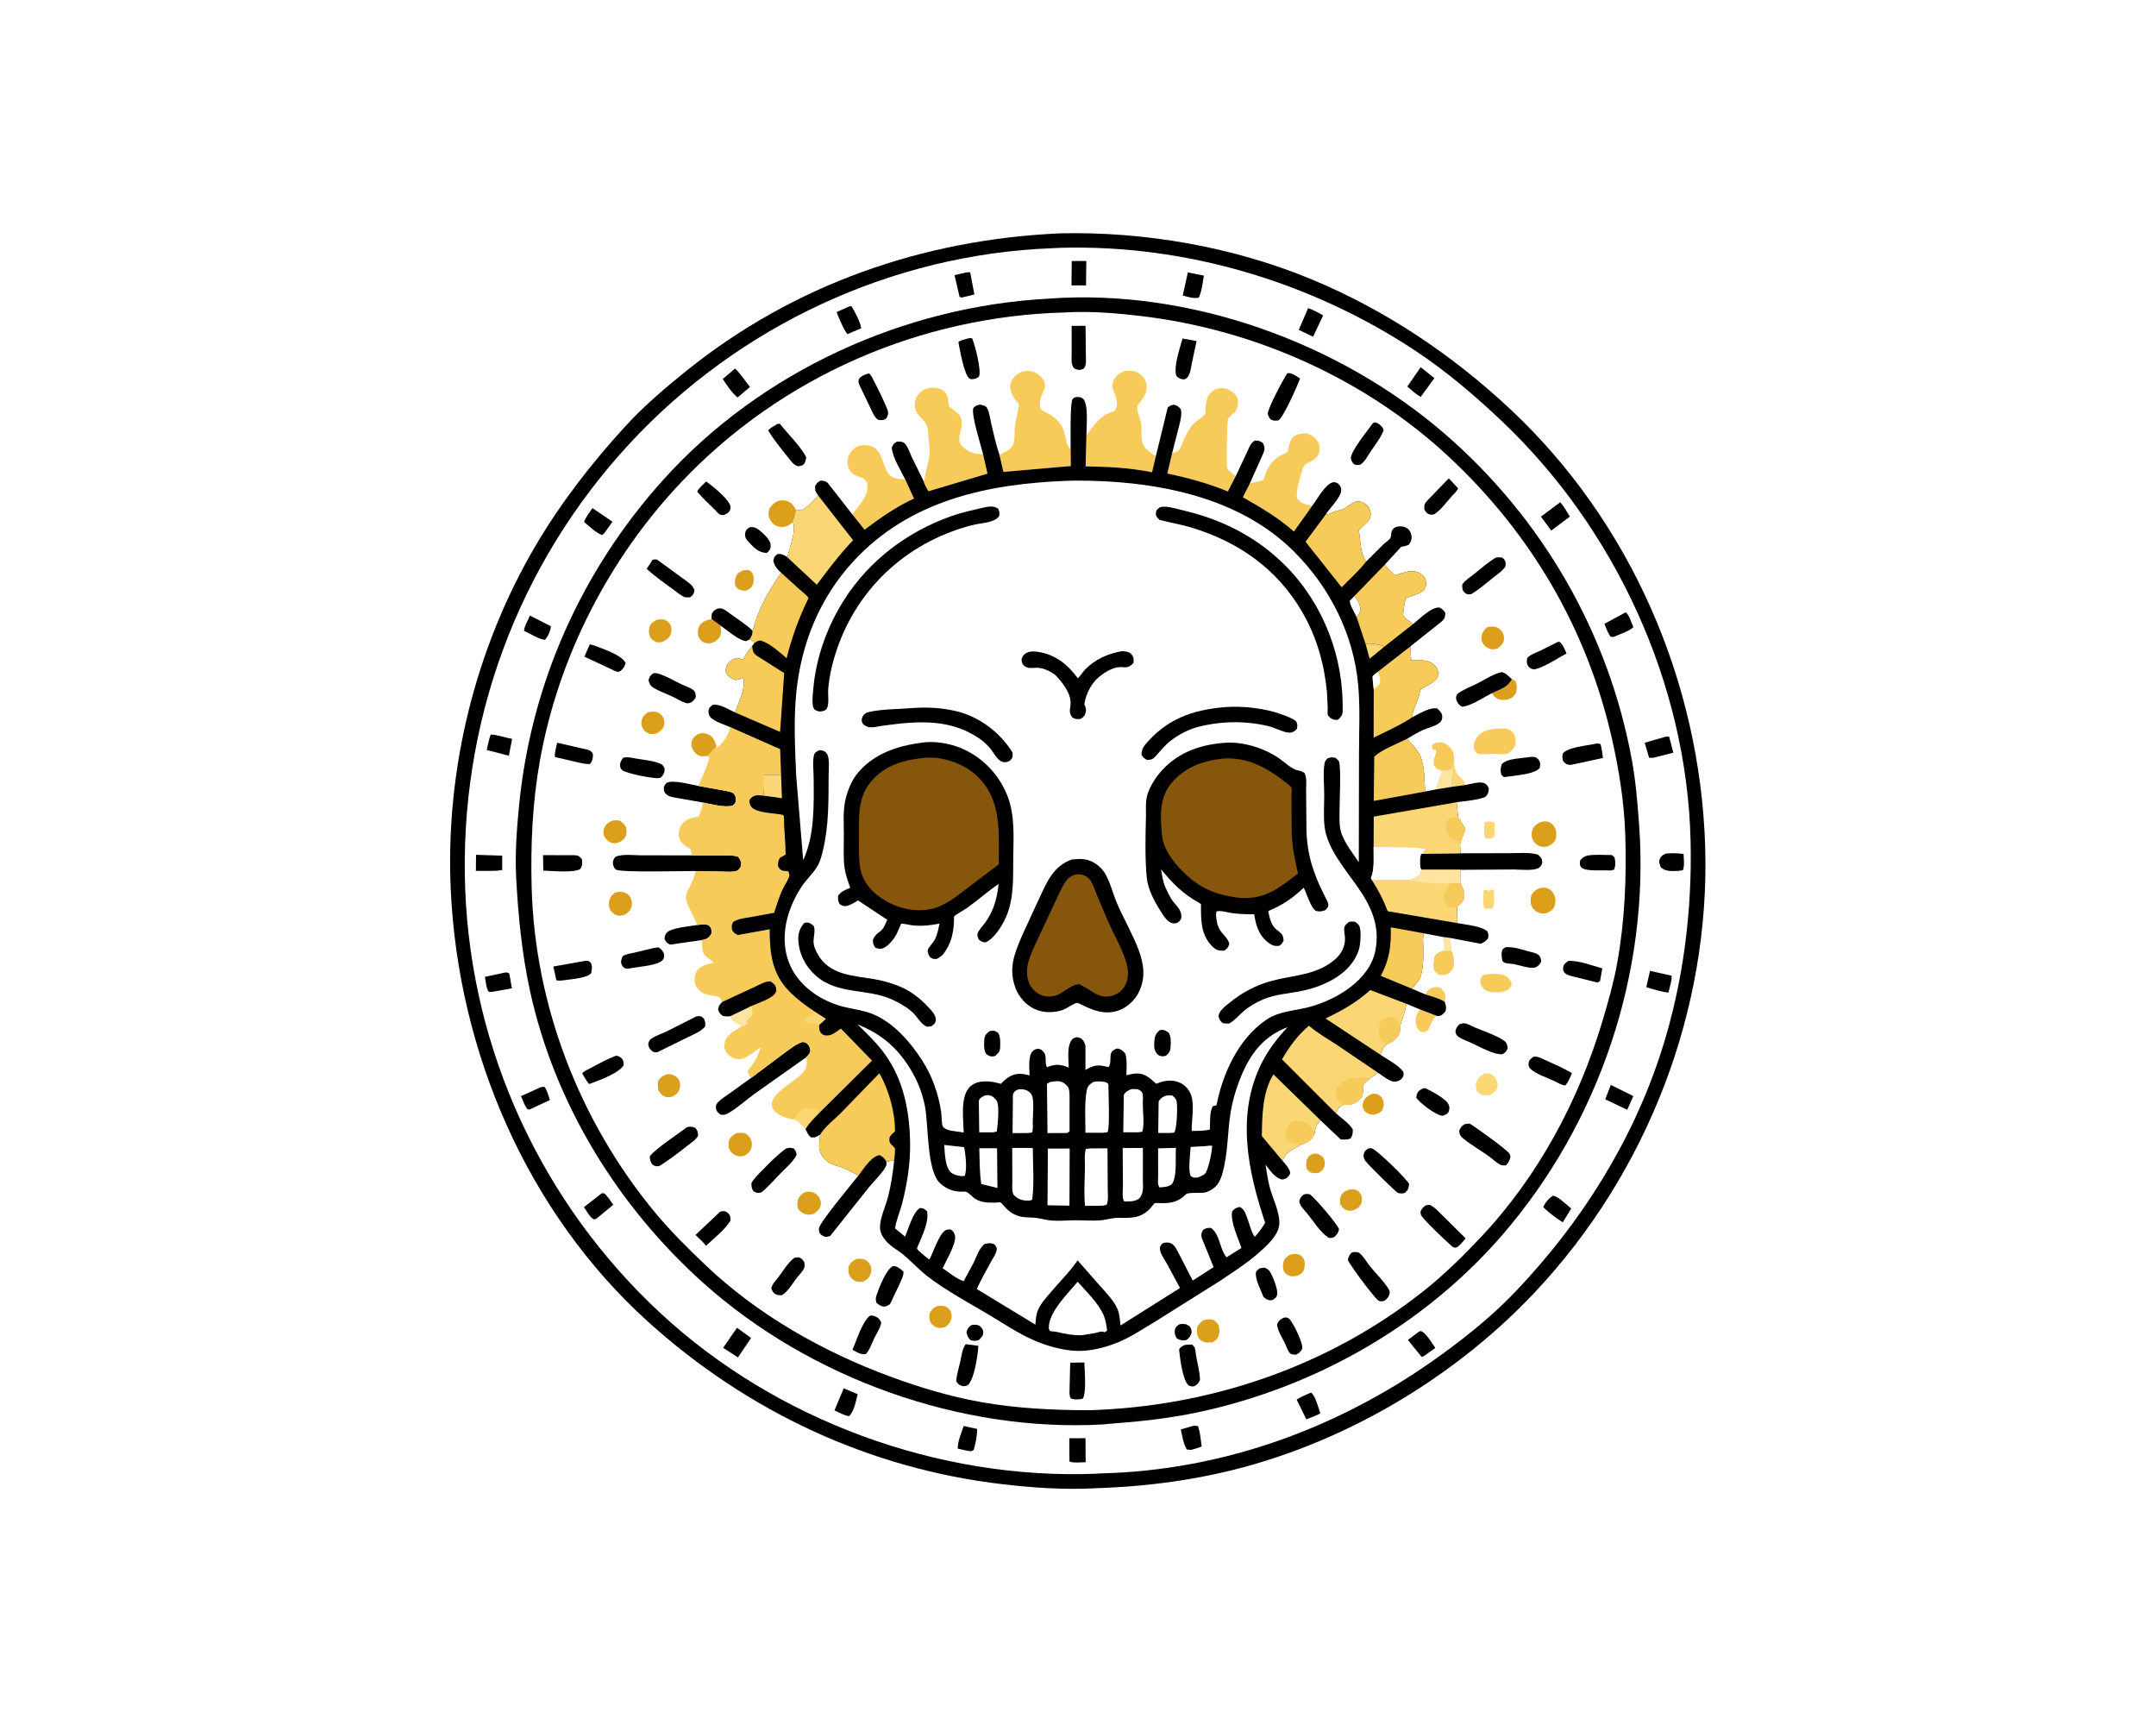 <svg version="1.1" xmlns="http://www.w3.org/2000/svg" style="display: block;" viewBox="0 0 2048 1638" width="1280" height="1024">
<path transform="translate(0,0)" fill="rgb(255,255,255)" d="M -0 -0 L 2048 0 L 2048 1638 L -0 1638 L -0 -0 z"/>
<path transform="translate(0,0)" fill="rgb(0,0,0)" d="M 1006.62 221.437 L 1006.69 221.43 C 1087.1 219.527 1171.56 234.228 1246 265.168 C 1316.13 294.314 1379.41 336.706 1434.76 388.547 C 1549.17 495.701 1614.82 647.49 1619.75 803.492 C 1624.67 959.261 1564.78 1113.56 1458.24 1226.91 C 1385.69 1304.1 1288.66 1363.25 1186.6 1391.89 C 1139.5 1405.11 1089.97 1411.81 1041.14 1413.27 L 1038.36 1413.45 C 1009.63 1414.82 980.94 1412.82 952.416 1409.51 C 825.976 1394.85 709.92 1340.43 615.682 1255.27 C 500.61 1151.28 435.328 998.781 428.179 845.138 C 422.894 731.55 451.251 615.824 508.918 517.824 C 532.845 477.163 562.187 439.419 594.025 404.65 C 611.502 385.563 631.995 368.088 652.161 351.89 C 754.248 269.892 876.472 227.379 1006.62 221.437 z"/>
<path transform="translate(0,0)" fill="rgb(255,255,255)" d="M 999.348 235.556 L 1007.49 235.174 C 1125.96 231.871 1244.62 267.255 1343.5 332.284 C 1372.87 351.599 1401.21 375.69 1426.67 399.844 C 1534.28 501.935 1602.24 649.048 1605.88 797.808 C 1607.53 865.064 1598.94 933.112 1578.45 997.335 C 1550.93 1083.6 1501.8 1161.31 1439.52 1226.61 C 1418.35 1248.8 1394.65 1267.93 1369.91 1285.97 C 1275.22 1355.02 1163.32 1396.42 1045.65 1399.24 L 1040.42 1399.57 C 891.132 1405.27 737.69 1349.08 627.991 1247.61 C 515.228 1143.31 447.766 997.997 441.904 844.422 C 435.914 687.473 491.434 536.036 598.389 420.779 C 701.921 309.211 847.06 241.363 999.348 235.556 z"/>
<path transform="translate(0,0)" fill="rgb(0,0,0)" d="M 1018.05 247.672 L 1031.9 247.709 L 1031.63 270.874 L 1017.81 270.848 L 1018.05 247.672 z"/>
<path transform="translate(0,0)" fill="rgb(0,0,0)" d="M 918.037 258.5 C 919.225 258.366 920.402 258.393 921.597 258.385 L 925.574 279.486 L 913.5 282.405 L 911.5 281.789 L 906.688 261.12 L 918.037 258.5 z"/>
<path transform="translate(0,0)" fill="rgb(0,0,0)" d="M 915.42 1354.21 L 928.193 1356.99 C 928.222 1363.53 926.758 1370.69 924.916 1376.96 L 922.5 1378.23 C 918.315 1377.89 914.006 1376.6 909.9 1375.7 C 908.956 1371.05 913.817 1358.85 915.42 1354.21 z"/>
<path transform="translate(0,0)" fill="rgb(0,0,0)" d="M 466.079 697.5 C 472.24 697.514 480.18 700.55 486.44 701.569 L 483.38 717.593 L 462.345 712.129 C 463.453 707.238 464.369 702.22 466.079 697.5 z"/>
<path transform="translate(0,0)" fill="rgb(0,0,0)" d="M 1245.33 1322.5 C 1249.4 1325.13 1252.53 1337.27 1254.15 1342.24 C 1249.89 1344.53 1245.41 1346.15 1240.9 1347.85 L 1231.67 1329.13 C 1236.12 1326.46 1240.52 1324.43 1245.33 1322.5 z"/>
<path transform="translate(0,0)" fill="rgb(0,0,0)" d="M 1133.17 1354.15 C 1135.18 1353.86 1136.24 1353.78 1138.15 1354.5 C 1140.06 1360.69 1140.65 1367.21 1141.46 1373.62 C 1138.33 1375.1 1134.82 1375.91 1131.5 1376.88 L 1127.42 1376.57 C 1124.04 1371.27 1123.09 1363.59 1121.64 1357.47 L 1133.17 1354.15 z"/>
<path transform="translate(0,0)" fill="rgb(0,0,0)" d="M 503.387 584.478 L 523.269 594.595 C 523.238 598.578 520.37 604.642 517.696 607.5 C 512.001 607.15 503.148 601.371 497.834 598.961 C 497.464 596.031 502.079 587.611 503.387 584.478 z"/>
<path transform="translate(0,0)" fill="rgb(0,0,0)" d="M 1530.11 1030.23 L 1551.53 1040.89 L 1545.73 1053.87 L 1524.83 1043.94 L 1530.11 1030.23 z"/>
<path transform="translate(0,0)" fill="rgb(0,0,0)" d="M 1347.98 1264.5 L 1349.62 1264.03 C 1354.2 1265.11 1360.56 1275.88 1363.39 1280.09 L 1352.5 1287.87 L 1350.4 1288.59 L 1337.36 1272.49 L 1347.98 1264.5 z"/>
<path transform="translate(0,0)" fill="rgb(0,0,0)" d="M 1015.74 1365.87 L 1031.12 1365.79 L 1031.29 1388.63 C 1026.98 1388.62 1019.72 1389.53 1015.88 1387.95 L 1015.74 1365.87 z"/>
<path transform="translate(0,0)" fill="rgb(0,0,0)" d="M 1242.57 292.451 C 1247.79 294.288 1252.15 296.547 1256.85 299.45 L 1247.3 319.619 L 1233.73 313.151 L 1242.57 292.451 z"/>
<path transform="translate(0,0)" fill="rgb(0,0,0)" d="M 1128.35 258.546 L 1143.6 261.594 C 1142.34 268.233 1141.69 276.458 1138.7 282.5 C 1134.02 283.621 1128.09 281.701 1123.51 280.48 L 1128.35 258.546 z"/>
<path transform="translate(0,0)" fill="rgb(0,0,0)" d="M 1567.34 921.913 L 1587.81 926.516 C 1588.41 930.741 1585.78 938.257 1584.86 942.617 C 1577.72 941.619 1570.71 939.593 1563.85 937.428 L 1567.34 921.913 z"/>
<path transform="translate(0,0)" fill="rgb(0,0,0)" d="M 1582.51 810.5 C 1588.23 809.906 1593.54 810.27 1599.25 810.841 C 1599.35 815.04 1600.39 822.684 1598.5 826.344 L 1594 827.013 C 1587.99 827.061 1582.31 827.857 1577.58 823.5 C 1576.51 820.619 1575.47 818.593 1576.74 815.5 C 1577.94 812.553 1579.87 811.77 1582.51 810.5 z"/>
<path transform="translate(0,0)" fill="rgb(0,0,0)" d="M 698.25 349.819 C 703.32 354.506 707.904 361.905 712.451 367.327 L 700.658 377.283 C 695.476 373.303 690.11 365.204 686.555 359.747 L 698.25 349.819 z"/>
<path transform="translate(0,0)" fill="rgb(0,0,0)" d="M 801.434 1318.43 L 814.719 1324.01 C 813.042 1330.26 811.401 1340.45 806.5 1344.88 C 801.58 1344.02 797.154 1341.52 792.677 1339.38 L 801.434 1318.43 z"/>
<path transform="translate(0,0)" fill="rgb(0,0,0)" d="M 1349.48 348.56 L 1362.52 358.93 L 1349.58 376.743 C 1344.95 374.301 1340.83 370.288 1336.82 366.922 L 1349.48 348.56 z"/>
<path transform="translate(0,0)" fill="rgb(0,0,0)" d="M 513.513 1032.5 L 517 1031.94 C 519.552 1034.57 521.089 1041.01 522.386 1044.57 L 503.363 1053.5 L 501.33 1053.55 C 498.541 1050.86 496.524 1044.55 494.877 1040.9 L 513.513 1032.5 z"/>
<path transform="translate(0,0)" fill="rgb(0,0,0)" d="M 562.83 482.41 L 581.826 495.351 L 573.5 506.933 L 571.859 507.909 C 566.308 506.233 559.481 499.254 554.807 495.586 C 556.222 491.032 560.146 486.378 562.83 482.41 z"/>
<path transform="translate(0,0)" fill="rgb(0,0,0)" d="M 479.89 923.5 C 481.913 923.361 482.064 923.464 483.822 924.5 L 486.248 938.509 L 467.5 941.853 L 464.517 941.933 C 461.775 939.235 461.405 931.572 460.667 927.595 L 479.89 923.5 z"/>
<path transform="translate(0,0)" fill="rgb(0,0,0)" d="M 1475.07 1135.5 C 1479.73 1135.67 1488.75 1144.67 1492.54 1147.7 L 1484.45 1160.76 C 1477.82 1156.61 1471.72 1151.84 1466 1146.52 C 1467.25 1142.4 1471.51 1137.74 1475.07 1135.5 z"/>
<path transform="translate(0,0)" fill="rgb(0,0,0)" d="M 807.41 290.5 L 809.119 290.979 C 812.605 297.265 816.787 304.428 818.099 311.571 L 804.922 317.167 C 800.664 311.365 797.329 302.899 794.691 296.215 L 807.41 290.5 z"/>
<path transform="translate(0,0)" fill="rgb(0,0,0)" d="M 452.199 811.703 L 477.052 812.492 L 477.054 826.251 C 468.936 827.421 460.226 826.87 452.021 826.926 L 452.199 811.703 z"/>
<path transform="translate(0,0)" fill="rgb(0,0,0)" d="M 1543.99 581.5 L 1544.84 581.75 C 1547.95 585.084 1549.75 591.3 1551.53 595.537 C 1547.49 599.483 1537.83 602.394 1532.5 604.82 L 1529.81 604.484 C 1527.24 600.739 1525.74 596.478 1524.05 592.285 L 1543.99 581.5 z"/>
<path transform="translate(0,0)" fill="rgb(0,0,0)" d="M 1482.1 476.831 C 1485.69 480.926 1488.37 485.821 1491.21 490.451 L 1473.5 503.778 L 1463.76 490.507 L 1482.1 476.831 z"/>
<path transform="translate(0,0)" fill="rgb(0,0,0)" d="M 700.114 1260.92 L 713.455 1270.64 L 700.985 1289.07 L 686.898 1279.94 L 700.114 1260.92 z"/>
<path transform="translate(0,0)" fill="rgb(0,0,0)" d="M 571.152 1133.5 C 572.771 1133.04 572.287 1132.96 573.676 1133.21 C 575.478 1133.53 581.127 1142.11 582.611 1144.06 L 566.272 1157.5 L 564.02 1157.96 C 560.405 1156.14 557.054 1149.76 554.722 1146.32 L 571.152 1133.5 z"/>
<path transform="translate(0,0)" fill="rgb(0,0,0)" d="M 1582.3 699.5 L 1585.5 699.378 L 1589.5 714.696 L 1570.5 719.525 L 1566.5 719.553 L 1562.31 705.242 L 1582.3 699.5 z"/>
<path transform="translate(0,0)" fill="rgb(0,0,0)" d="M 996.599 283.429 L 997.025 283.37 C 1130.09 273.874 1271.78 324.891 1372.19 411.675 C 1464.94 491.829 1528.22 601.194 1550.18 721.941 C 1553.82 742.004 1555.49 762.429 1556.97 782.749 C 1567.28 923.472 1519.3 1066.05 1427.2 1172.59 C 1352.72 1258.74 1248.89 1317.64 1137.7 1341.23 C 1110 1347.1 1082.12 1350.07 1053.91 1352.12 L 1048 1352.7 C 912.414 1360.43 769.215 1308.87 668.304 1218.56 C 586.79 1145.61 526.67 1047.82 503.355 940.49 C 495.731 905.392 492.272 869.758 490.332 833.938 C 489.101 811.217 490.803 788.305 492.982 765.688 C 504.173 649.577 552.221 541.802 630.321 455.192 C 723.036 352.374 858.99 290.579 996.599 283.429 z"/>
<path transform="translate(0,0)" fill="rgb(255,255,255)" d="M 1012.25 296.556 L 1016.22 296.339 C 1038.36 295.436 1060.96 297.297 1082.93 299.857 C 1191.19 312.463 1296.93 359.47 1376.8 434.167 C 1454.81 507.129 1507.9 597.968 1531.39 702.201 C 1538.1 731.973 1542.93 762.643 1543.88 793.179 C 1545.16 833.713 1543.35 875.046 1536.11 914.983 C 1532.83 933.096 1527.57 951.506 1522.32 969.15 C 1499.72 1045.06 1461.23 1117.01 1406.66 1174.9 C 1389.67 1192.92 1371.93 1210.37 1352.52 1225.8 C 1262.06 1297.67 1149.35 1335.9 1034.44 1339.22 C 1000.06 1339.16 965.524 1337.51 931.615 1331.45 C 902.215 1326.2 873.66 1317.58 845.679 1307.27 C 781.733 1283.7 719.882 1248.69 670.295 1201.52 C 653.461 1185.51 636.52 1168.74 621.731 1150.83 C 550.294 1064.3 507.964 954.652 505.013 842.33 C 503.958 802.214 505.776 761.902 512.845 722.341 C 530.522 623.419 578.661 529.804 647.773 457.075 C 742.762 357.114 874.818 299.964 1012.25 296.556 z"/>
<path transform="translate(0,0)" fill="rgb(254,229,159)" d="M 1370.36 889.65 L 1377.49 890.637 L 1379.05 902.997 L 1370.84 902.775 C 1372.87 898.615 1371.19 894 1370.36 889.65 z"/>
<path transform="translate(0,0)" fill="rgb(251,214,117)" d="M 1381.11 723.79 C 1382.43 731.208 1382.58 734.256 1388.41 739.356 C 1390.41 741.106 1391.16 742.919 1392.06 745.365 L 1378.4 747.246 C 1377.75 741.232 1379.47 736.036 1379.2 730.157 L 1381.11 723.79 z"/>
<path transform="translate(0,0)" fill="rgb(251,214,117)" d="M 1410.35 780.5 C 1413.18 779.881 1416.87 779.855 1419.5 781.101 C 1420.31 785.481 1419.66 790.078 1419.37 794.5 C 1417.17 796.751 1415.01 796.139 1412 796.217 L 1410.23 794.5 C 1409.81 789.656 1409.47 785.324 1410.35 780.5 z"/>
<path transform="translate(0,0)" fill="rgb(247,203,89)" d="M 1353.7 944.207 C 1356.15 940.379 1357.89 938.246 1362.48 937.329 C 1364.62 936.9 1366.46 937.41 1368.5 938.027 C 1370.68 940.334 1373.14 943.056 1373.15 946.437 C 1373.16 948.026 1372.71 949.671 1372.23 951.17 C 1366.76 947.809 1359.8 946.191 1353.7 944.207 z"/>
<path transform="translate(0,0)" fill="rgb(251,214,117)" d="M 1417.47 844.5 L 1419.03 845.5 C 1419.03 849.93 1420.21 859.301 1417.84 862.691 L 1410.5 862.864 C 1407.91 859.678 1409.28 849.896 1409.41 845.5 L 1411.5 844.712 L 1414.5 846.075 L 1417.47 844.5 z"/>
<path transform="translate(0,0)" fill="rgb(0,0,0)" d="M 922.473 1258.5 C 925.72 1257.77 927.392 1257.75 930.5 1258.99 C 932.4 1261.02 934.139 1262.42 933.98 1265.5 C 933.795 1269.07 931.883 1270.45 929.5 1272.72 C 925.906 1273.56 925.157 1273.56 921.622 1272.5 C 919.493 1269.97 918.621 1268.27 918.07 1265 C 918.957 1261.75 919.893 1260.63 922.473 1258.5 z"/>
<path transform="translate(0,0)" fill="rgb(254,229,159)" d="M 1366.9 730.816 C 1371.72 731.716 1374.56 732.515 1379.2 730.157 C 1379.47 736.036 1377.75 741.232 1378.4 747.246 L 1364.06 749.585 C 1365.15 744.336 1366.83 738.92 1369.07 734.053 L 1369.5 733.122 L 1366.9 730.816 z"/>
<path transform="translate(0,0)" fill="rgb(0,0,0)" d="M 1120.57 1257.5 C 1124.36 1257.22 1126.26 1256.82 1129.5 1259.2 C 1131.46 1260.64 1131.72 1263.27 1131.96 1265.5 C 1130.63 1269.24 1130.15 1269.91 1127.14 1272.5 C 1123.25 1273.41 1121.3 1272.81 1117.93 1271.07 C 1115.85 1268.04 1115.76 1266.12 1115.96 1262.5 C 1117.15 1259.84 1118.08 1258.99 1120.57 1257.5 z"/>
<path transform="translate(0,0)" fill="rgb(219,159,28)" d="M 1436.1 644.818 C 1438.23 645.828 1439.43 646.126 1440.17 648.5 C 1441.23 651.928 1440.73 655.105 1439.9 658.5 C 1436.73 662.399 1434.9 664.016 1429.81 664.489 C 1426.57 664.79 1423.17 664.488 1420.61 662.302 C 1419.22 661.121 1418.11 659.648 1417.03 658.195 C 1424.38 654.869 1432.48 652.583 1436.1 644.818 z"/>
<path transform="translate(0,0)" fill="rgb(247,203,89)" d="M 1348.66 958.467 L 1365.03 964.751 C 1360.54 965.724 1359.53 975.1 1355.71 978.714 C 1353.69 980.633 1351.97 980.098 1349.5 979.827 C 1347.13 977.762 1345.86 976.02 1345.18 972.896 C 1343.83 966.716 1345.59 963.601 1348.66 958.467 z"/>
<path transform="translate(0,0)" fill="rgb(219,159,28)" d="M 1247.89 1095.5 L 1249.35 1095.45 C 1252.69 1095.61 1255.05 1097.12 1257.23 1099.5 C 1258.48 1102.33 1258.85 1104.44 1258.05 1107.5 C 1257.21 1110.7 1255.19 1112.13 1252.5 1113.8 C 1250.9 1113.97 1249.1 1114.23 1247.5 1114.03 C 1243.96 1113.57 1242.99 1112.12 1241.01 1109.5 C 1240.86 1106.73 1240.4 1103.35 1241.6 1100.77 C 1243.02 1097.68 1244.78 1096.58 1247.89 1095.5 z"/>
<path transform="translate(0,0)" fill="rgb(219,159,28)" d="M 705.767 541.5 L 711 541.049 C 712.685 542.031 713.483 542.324 714.466 544.003 C 716.265 547.074 716.464 551.059 715.331 554.423 C 714.05 558.227 711.852 559.362 708.5 560.882 C 707.353 560.857 706.129 560.881 705 560.617 C 701.427 559.779 700.509 559.019 698.5 556.195 C 698.081 553.351 697.85 550.845 698.831 548.078 C 700.09 544.526 702.524 543.067 705.767 541.5 z"/>
<path transform="translate(0,0)" fill="rgb(219,159,28)" d="M 1304.36 1038.5 L 1308.5 1039.01 C 1310.81 1040.39 1312.66 1041.74 1313.66 1044.35 C 1314.95 1047.69 1314.34 1051.33 1312.95 1054.5 C 1309.74 1057.38 1308.74 1057.7 1304.5 1058.69 C 1302.9 1058.4 1301.16 1058.13 1299.66 1057.5 C 1297.52 1056.61 1295.57 1054.56 1294.8 1052.39 C 1293.95 1050.02 1294.4 1047.15 1295.61 1044.98 C 1297.54 1041.5 1300.7 1039.65 1304.36 1038.5 z"/>
<path transform="translate(0,0)" fill="rgb(219,159,28)" d="M 1282.42 1129.5 C 1284.23 1129.53 1286.97 1129.35 1288.61 1130.21 C 1290.81 1131.36 1292.5 1133.28 1293.22 1135.67 C 1294.08 1138.51 1293.88 1141.69 1292.35 1144.27 C 1290.62 1147.19 1287.97 1148.49 1284.87 1149.5 C 1283.12 1149.86 1281.64 1149.93 1279.91 1149.46 C 1276.52 1148.55 1274.84 1146.44 1273.21 1143.5 C 1272.89 1140.41 1272.54 1137.6 1274.17 1134.8 C 1276.11 1131.47 1278.85 1130.41 1282.42 1129.5 z"/>
<path transform="translate(0,0)" fill="rgb(251,214,117)" d="M 1409.65 1019.5 L 1414.5 1019.11 C 1416.71 1020.24 1418.57 1021.36 1420.09 1023.37 C 1421.96 1025.82 1423.12 1028.98 1422.47 1032.08 C 1421.67 1035.91 1418.65 1037.94 1415.5 1039.81 C 1413.35 1040.04 1410.61 1040.36 1408.5 1039.88 C 1406.57 1039.45 1404.52 1038.04 1403.37 1036.47 C 1401.81 1034.35 1401.69 1031.45 1402.1 1028.92 C 1402.84 1024.39 1406.14 1022.02 1409.65 1019.5 z"/>
<path transform="translate(0,0)" fill="rgb(219,159,28)" d="M 889.755 1240.5 C 891.877 1240.1 894.362 1239.84 896.5 1240.26 C 898.73 1240.7 901.005 1242.28 902.291 1244.13 C 903.878 1246.42 904.319 1249.31 903.735 1252.01 C 902.852 1256.09 900.625 1258.35 897.208 1260.5 C 895.582 1260.88 894.009 1261.11 892.33 1261.05 C 889.602 1260.95 886.696 1259.38 885.02 1257.23 C 882.506 1253.99 882.463 1250.87 883.103 1247 C 884.996 1243.74 886.375 1242.21 889.755 1240.5 z"/>
<path transform="translate(0,0)" fill="rgb(219,159,28)" d="M 1225.44 1191.5 C 1227.44 1190.86 1229.91 1190.66 1232 1190.92 C 1234.9 1191.28 1236.96 1193.03 1238.41 1195.5 C 1239.89 1198.02 1239.43 1202.84 1238.69 1205.5 C 1237.84 1208.57 1235.23 1210.06 1232.63 1211.5 C 1230.52 1211.88 1227.97 1212.27 1225.86 1211.85 C 1223.48 1211.38 1221.51 1209.99 1220.14 1208 C 1218.45 1205.53 1218.39 1201.83 1219.03 1199 C 1219.9 1195.23 1222.3 1193.4 1225.44 1191.5 z"/>
<path transform="translate(0,0)" fill="rgb(219,159,28)" d="M 1412.73 595.5 C 1414.37 595.079 1415.94 594.864 1417.64 594.86 C 1420.61 594.853 1423.27 595.835 1425.3 597.939 C 1427.87 600.621 1428.87 603.42 1428.62 607.161 C 1428.35 611.255 1425.48 613.321 1422.5 615.72 C 1420.81 616.224 1419.03 616.674 1417.25 616.5 C 1414.37 616.219 1411.57 614.702 1409.73 612.483 C 1408.04 610.45 1406.99 607.588 1407.24 604.934 C 1407.63 600.8 1409.64 598.076 1412.73 595.5 z"/>
<path transform="translate(0,0)" fill="rgb(219,159,28)" d="M 615.261 676.5 C 617.454 675.645 620.176 675.653 622.5 675.85 C 625.239 676.081 627.652 677.745 629.187 679.987 C 630.887 682.471 631.427 685.368 630.857 688.31 C 630.13 692.058 627.507 694.045 624.5 696.038 C 622.668 696.987 620.029 697.208 618 696.936 C 615.507 696.602 613.044 694.902 611.539 692.938 C 609.828 690.706 608.878 687.995 609.3 685.184 C 609.956 680.81 611.757 679.005 615.261 676.5 z"/>
<path transform="translate(0,0)" fill="rgb(219,159,28)" d="M 632.365 1020.5 C 633.942 1020.19 635.405 1019.86 637.013 1020.14 C 640.055 1020.67 642.997 1022.45 644.626 1025.11 C 646.25 1027.76 646.415 1031.64 645.422 1034.55 C 644.215 1038.09 641.639 1039.76 638.5 1041.46 C 636.921 1041.76 635.104 1042.09 633.5 1041.91 C 631.018 1041.64 628.458 1039.64 626.932 1037.77 C 624.202 1034.42 624.819 1030.51 625.113 1026.5 C 627.031 1023.17 628.989 1022.2 632.365 1020.5 z"/>
<path transform="translate(0,0)" fill="rgb(219,159,28)" d="M 623.691 588.5 C 625.943 587.995 628.2 588.115 630.5 588.095 C 633.105 589.288 635.255 590.367 636.656 592.995 C 638.234 595.955 638.136 599.237 637.021 602.336 C 635.683 606.057 632.844 607.612 629.5 609.333 C 627.903 609.772 626.146 609.849 624.5 610.046 C 621.384 608.99 619.161 607.596 617.5 604.645 C 616.024 602.022 616.237 597.78 617.075 595 C 618.069 591.702 620.864 590.072 623.691 588.5 z"/>
<path transform="translate(0,0)" fill="rgb(219,159,28)" d="M 580.746 779.5 C 583.458 778.639 585.7 778.933 588.5 779.212 C 591.467 781.013 592.99 782.528 594.786 785.5 C 595.13 788.453 595.566 791.309 594.278 794.1 C 592.605 797.724 590.044 798.955 586.5 800.419 C 585.074 800.606 583.514 800.824 582.081 800.619 C 579.171 800.204 576.033 797.504 574.5 795.111 C 572.971 792.723 573.014 789.858 573.698 787.196 C 574.733 783.167 577.333 781.509 580.746 779.5 z"/>
<path transform="translate(0,0)" fill="rgb(247,203,89)" d="M 1370.84 902.775 L 1379.05 902.997 C 1380.4 906.765 1381.31 910.045 1381.25 914.087 C 1381.18 918.265 1379.96 920.946 1376.78 923.75 C 1373.98 926.226 1371.04 926.016 1367.5 925.828 C 1364.98 924.576 1363.77 923.629 1362.37 921.153 C 1361 918.74 1361.91 910.717 1362.72 908 C 1364.99 904.93 1367.32 904.061 1370.84 902.775 z"/>
<path transform="translate(0,0)" fill="rgb(219,159,28)" d="M 813.92 1195.5 C 815.259 1195.33 816.638 1195.31 817.985 1195.42 C 821.375 1195.69 823.762 1197.08 825.747 1199.75 C 827.562 1202.19 828.059 1205.1 827.469 1208.06 C 826.589 1212.46 824.197 1214.66 820.5 1216.91 C 818.485 1217.36 816.019 1217.48 814 1216.98 C 810.286 1216.06 808.396 1213.64 806.5 1210.54 C 806.055 1207.96 805.434 1205.02 806.334 1202.47 C 807.574 1198.96 810.638 1196.85 813.92 1195.5 z"/>
<path transform="translate(0,0)" fill="rgb(0,0,0)" d="M 712.396 500.5 L 712.742 500.449 C 717.472 500.145 720.197 502.216 723.614 505.351 C 727.069 508.52 732.065 513.071 732.068 518.065 C 732.07 521.406 730.768 522.78 728.5 524.91 L 728 524.932 C 720.596 524.771 715.9 519.725 711.077 514.5 C 708.57 511.783 707.32 509.842 707.903 506 C 708.389 502.8 709.95 502.058 712.396 500.5 z"/>
<path transform="translate(0,0)" fill="rgb(219,159,28)" d="M 671.854 717.793 C 669.537 718.02 666.858 718.462 664.618 717.658 C 661.616 716.582 659.081 713.982 657.759 711.122 C 656.647 708.715 656.422 704.769 657.672 702.348 C 658.953 699.867 661.457 697.585 664.111 696.709 C 667.161 695.701 670.818 696.214 673.631 697.714 C 678.129 700.113 679.295 704.581 680.697 709.082 C 677.1 711.576 675.59 715.386 671.854 717.793 z"/>
<path transform="translate(0,0)" fill="rgb(219,159,28)" d="M 763.749 1132.5 C 765.667 1131.77 767.646 1131.6 769.687 1131.77 C 772.568 1132 775.337 1133.47 777.128 1135.75 C 778.9 1138 780.189 1141.14 779.682 1144.03 C 778.911 1148.44 776.072 1150.61 772.5 1152.87 C 771.213 1153.24 770.128 1153.51 768.773 1153.48 C 764.268 1153.37 761.537 1151.82 758.5 1148.61 C 757.412 1145.82 757.193 1143.83 757.659 1140.83 C 758.307 1136.66 760.5 1134.92 763.749 1132.5 z"/>
<path transform="translate(0,0)" fill="rgb(219,159,28)" d="M 675.999 587.811 L 684.458 594.007 C 684.842 597.04 685.43 600.527 684.273 603.451 C 683.213 606.129 680.591 608.567 677.994 609.735 C 675.178 611.002 671.752 611.33 668.877 610.084 C 666.316 608.974 664.265 606.824 663.417 604.148 C 662.544 601.395 662.765 597.101 664.245 594.584 C 666.985 589.924 671.111 588.787 675.999 587.811 z"/>
<path transform="translate(0,0)" fill="rgb(219,159,28)" d="M 1143.76 1253.5 C 1145.93 1252.84 1148.77 1252.72 1151 1253.05 C 1154.05 1253.51 1155.91 1256.2 1157.61 1258.5 C 1158.36 1261.87 1158.8 1264.6 1157.74 1267.97 C 1156.62 1271.57 1154.72 1273.06 1151.5 1274.81 L 1146.33 1274.98 C 1143.79 1274.81 1140.87 1273.47 1139.31 1271.47 C 1136.55 1267.91 1136.74 1264.28 1137.28 1260.03 C 1139.16 1256.97 1140.67 1255.33 1143.76 1253.5 z"/>
<path transform="translate(0,0)" fill="rgb(219,159,28)" d="M 698.578 1076.5 C 700.516 1075.81 702.583 1075.74 704.627 1075.78 C 707.39 1075.84 709.246 1076.71 711.074 1078.79 C 713.671 1081.74 714.615 1084.72 714.051 1088.65 C 713.428 1092.98 710.78 1095.14 707.369 1097.5 C 705.993 1097.83 704.613 1098.02 703.195 1098.06 C 699.987 1098.15 696.305 1096.2 694.278 1093.74 C 691.981 1090.95 691.64 1087.47 692.254 1084 C 692.875 1080.5 695.84 1078.36 698.578 1076.5 z"/>
<path transform="translate(0,0)" fill="rgb(219,159,28)" d="M 584.176 847.5 C 586.357 846.889 589.25 846.674 591.493 847.024 C 594.096 847.43 596.98 849.296 598.438 851.462 C 600.297 854.224 600.627 857.799 599.897 861 C 599.054 864.694 596.508 866.674 593.5 868.646 C 591.693 869.141 589.739 869.641 587.846 869.5 C 584.897 869.281 582.314 867.404 580.499 865.181 C 578.546 862.788 578.235 860.198 578.509 857.197 C 578.941 852.475 580.541 850.382 584.176 847.5 z"/>
<path transform="translate(0,0)" fill="rgb(0,0,0)" d="M 1196.51 1204.5 C 1198.25 1204.03 1199.72 1203.95 1201.5 1203.86 C 1202.96 1204.59 1204.58 1205.41 1205.62 1206.7 C 1208.63 1210.43 1213.99 1224.35 1213.24 1229 C 1212.71 1232.26 1211.3 1232.89 1208.79 1234.5 C 1208.03 1234.71 1207.8 1234.82 1206.9 1234.8 C 1203.73 1234.72 1202.36 1233.44 1200.11 1231.5 C 1197.82 1225.28 1192.69 1215.92 1192.9 1209.41 C 1192.98 1206.77 1194.62 1206.16 1196.51 1204.5 z"/>
<path transform="translate(0,0)" fill="rgb(247,203,89)" d="M 1410.27 925.5 L 1411.69 925.278 C 1418.09 924.559 1427.4 923.814 1432.5 928.465 C 1434.62 930.392 1435.68 932.716 1435.97 935.5 C 1434.75 938.283 1433.87 938.731 1431.5 940.518 C 1427.04 942.427 1419.48 942.722 1414.71 941.729 C 1411.66 941.095 1409.04 939.136 1407.47 936.46 C 1406.02 933.978 1405.83 931.836 1406.64 929.101 C 1407.35 926.687 1408.18 926.692 1410.27 925.5 z"/>
<path transform="translate(0,0)" fill="rgb(247,203,89)" d="M 1366.9 730.816 C 1364.29 729.757 1363.93 729.094 1362.24 726.935 C 1361.36 722.748 1362.2 720.35 1363.49 716.372 C 1364 714.793 1364.2 714.2 1364.17 712.5 L 1360.5 711.21 L 1360.35 707.321 C 1363.44 705.163 1364.83 704.692 1368.69 704.905 C 1372.1 705.093 1375.43 707.312 1377.62 709.823 C 1381.5 714.265 1381.32 718.284 1381.11 723.79 L 1379.2 730.157 C 1374.56 732.515 1371.72 731.716 1366.9 730.816 z"/>
<path transform="translate(0,0)" fill="rgb(0,0,0)" d="M 1507.46 812.5 C 1514.53 811.123 1523.77 811.896 1531 811.927 C 1532.72 813.104 1533.47 813.26 1533.93 815.404 C 1534.6 818.477 1534.65 823.263 1533 825.924 L 1529.75 826.602 C 1523.54 826.05 1505.58 827.909 1501.99 823.5 C 1500.24 821.351 1500.72 819.473 1501.03 817 C 1503.24 814.248 1504.16 813.879 1507.46 812.5 z"/>
<path transform="translate(0,0)" fill="rgb(219,159,28)" d="M 1463.55 780.5 C 1465.47 780.151 1467.65 779.678 1469.6 780.082 C 1472.75 780.736 1475.78 783.507 1477.21 786.327 C 1478.57 788.993 1478.83 794.407 1477.57 797.189 C 1475.95 800.773 1472.98 802.534 1469.5 803.95 C 1467.84 804.129 1466.13 804.3 1464.47 803.967 C 1461.1 803.288 1458.11 801.115 1456.38 798.153 C 1454.75 795.364 1454.5 791.458 1455.49 788.392 C 1456.75 784.485 1460.08 782.264 1463.55 780.5 z"/>
<path transform="translate(0,0)" fill="rgb(219,159,28)" d="M 1462 843.5 C 1464.11 843.117 1466.29 842.668 1468.42 843.117 C 1471.65 843.795 1474.09 845.801 1475.77 848.598 C 1477.86 852.058 1478.01 856.746 1476.62 860.5 C 1475.38 863.887 1472.57 865.505 1469.5 866.993 C 1467.63 867.314 1465.68 867.647 1463.8 867.283 C 1460.26 866.601 1457.12 864.343 1455.33 861.227 C 1453.71 858.433 1453.41 854.471 1454.33 851.386 C 1455.53 847.357 1458.42 845.299 1462 843.5 z"/>
<path transform="translate(0,0)" fill="rgb(0,0,0)" d="M 1351.74 1033.5 L 1353.82 1033.32 C 1359.12 1035.63 1372.02 1042.77 1375.23 1047.5 C 1376.93 1050 1377.18 1052.68 1376.15 1055.5 C 1375.17 1058.16 1372.86 1058.59 1370.5 1059.57 L 1369.31 1059.44 C 1362.64 1057.98 1349.6 1048.05 1345.4 1042.63 C 1345.46 1041.62 1345.46 1040.48 1345.79 1039.5 C 1347.02 1035.94 1348.66 1035.26 1351.74 1033.5 z"/>
<path transform="translate(0,0)" fill="rgb(0,0,0)" d="M 1016.6 1294.06 L 1030.02 1293.88 C 1030.29 1301.19 1032.16 1322.99 1028.5 1328.33 C 1025.31 1329.09 1019.96 1329.47 1017.06 1327.91 C 1015.46 1325.08 1016 1321.54 1016.01 1318.38 L 1016.6 1294.06 z"/>
<path transform="translate(0,0)" fill="rgb(0,0,0)" d="M 670.804 457.098 C 676.894 461.377 688.981 471.423 692.685 477.857 C 693.879 479.931 694.463 481.72 693.5 484.101 C 692.319 487.02 690.105 487.803 687.5 489.063 C 686.534 488.915 684.643 488.891 683.821 488.5 C 682.35 487.799 679.94 484.778 678.688 483.573 C 673.026 478.123 667.364 472.776 662.27 466.779 C 663.768 463.232 668.075 459.879 670.804 457.098 z"/>
<path transform="translate(0,0)" fill="rgb(0,0,0)" d="M 529.251 705.233 L 558.5 711.945 C 561.101 712.923 561.984 713.528 563.2 716 C 563.255 720.057 563.037 722.122 560.5 725.362 C 556.72 725.886 552.789 724.675 549.084 723.932 L 527.162 718.821 C 526.56 715.022 528.476 709.106 529.251 705.233 z"/>
<path transform="translate(0,0)" fill="rgb(0,0,0)" d="M 1219.04 1251.5 C 1219.74 1251.34 1220.83 1251.06 1221.53 1251.1 C 1223.57 1251.25 1224.7 1252.3 1225.86 1253.85 C 1229.48 1258.7 1237.94 1275.44 1236.98 1281 C 1235.27 1283.77 1234.01 1285.06 1231.07 1286.5 C 1229.08 1286.32 1226.92 1286.54 1225.38 1285.07 C 1223.4 1283.18 1222.11 1279 1220.97 1276.52 C 1218.35 1270.81 1213.4 1263.73 1213.09 1257.5 C 1214.51 1254.23 1215.94 1253.17 1219.04 1251.5 z"/>
<path transform="translate(0,0)" fill="rgb(0,0,0)" d="M 684.214 1150.5 C 687.046 1150.02 688.773 1149.72 691.24 1151.73 C 693.879 1153.88 693.766 1155.93 693.922 1159 C 689.077 1167.56 677.874 1176.15 670.632 1183.02 C 667.898 1179.35 663.924 1176.01 660.646 1172.77 L 684.214 1150.5 z"/>
<path transform="translate(0,0)" fill="rgb(0,0,0)" d="M 1489.81 912.5 C 1499.22 911.812 1512.83 917.01 1522.01 919.534 L 1519.93 931.5 L 1517.5 933.038 L 1495.84 927.641 C 1492.61 926.807 1488.6 926.174 1486.21 923.689 C 1484.89 922.316 1484.57 920.41 1484.9 918.5 C 1485.46 915.281 1487.37 914.217 1489.81 912.5 z"/>
<path transform="translate(0,0)" fill="rgb(219,159,28)" d="M 753.078 495.71 C 749.36 498.913 746.954 500.56 741.851 500.297 C 738.091 500.103 735.191 498.474 732.88 495.5 C 730.421 492.333 729.434 488.967 730.29 485 C 731 481.712 733.651 478.693 736.449 476.947 C 739.616 474.969 743.496 474.537 747.073 475.525 C 751.728 476.811 753.86 480.003 756.073 484.027 C 755.277 487.749 754.566 491.069 752.865 494.516 L 753.078 495.71 z"/>
<path transform="translate(0,0)" fill="rgb(0,0,0)" d="M 556.49 912.315 C 559.454 912.274 559.345 912.596 561.427 914.5 C 562.749 918.65 562.361 920.129 561.5 924.263 C 557.1 929.198 539.832 930.053 533.159 931.134 C 531.476 931.295 530.162 931.183 528.5 930.882 L 525.627 917.776 L 556.49 912.315 z"/>
<path transform="translate(0,0)" fill="rgb(0,0,0)" d="M 1376.23 454.129 L 1385.1 463.646 C 1383.93 466.435 1381 468.937 1378.97 471.198 C 1374.06 476.664 1368.69 484.309 1362.5 488.184 C 1361.06 488.582 1359.36 488.828 1357.88 488.352 C 1355.08 487.444 1354.29 485.862 1352.92 483.5 C 1353.01 482.2 1352.88 480.199 1353.25 479 C 1353.94 476.75 1357.51 473.479 1359.12 471.794 L 1376.23 454.129 z"/>
<path transform="translate(0,0)" fill="rgb(0,0,0)" d="M 1123.32 321.284 L 1136.63 323.757 L 1132.21 344.493 C 1131.24 349.366 1130.86 354.4 1127.81 358.5 L 1125 360.194 C 1121.06 359.831 1120.61 359.511 1117.5 357.013 C 1114.36 348.751 1120.88 330.092 1123.32 321.284 z"/>
<path transform="translate(0,0)" fill="rgb(0,0,0)" d="M 1479.76 609.5 L 1481.32 609.42 C 1484.84 611.819 1486.32 616.754 1488.05 620.537 C 1478.26 625.512 1468.16 633.112 1457.5 635.644 C 1454.92 635.182 1453.25 634.856 1451.71 632.5 C 1449.98 629.842 1450.29 627.857 1450.71 624.958 C 1453.67 621.25 1458.81 619.895 1463 617.889 L 1479.76 609.5 z"/>
<path transform="translate(0,0)" fill="rgb(0,0,0)" d="M 560.229 611.82 C 562.161 612.205 564.047 612.715 565.884 613.43 C 573.391 616.351 590.927 622.126 594.247 629.5 C 593.392 633.04 592.157 634.601 589.5 637.048 C 588.661 637.33 587.869 637.919 586.984 637.895 C 585.001 637.842 581.287 635.664 579.322 634.803 L 555.133 623.476 L 560.229 611.82 z"/>
<path transform="translate(0,0)" fill="rgb(0,0,0)" d="M 918.543 321.5 C 920.44 321.008 921.58 320.68 923.5 321.194 C 926.216 328.011 932.474 351.434 929.935 357.5 C 926.922 359.677 926.244 359.728 922.5 359.988 L 921.038 359.372 C 915.934 356.58 911.633 331.074 910.378 324.753 C 912.116 322.91 916.079 322.284 918.543 321.5 z"/>
<path transform="translate(0,0)" fill="rgb(0,0,0)" d="M 1430.1 899.5 C 1437.49 898.769 1445.76 901.691 1452.84 903.643 C 1455.24 904.303 1458.45 904.799 1460.5 906.156 C 1463.43 908.091 1463.57 909.857 1464 913 C 1462.69 916.013 1462.07 916.334 1459.5 918.192 C 1458.63 918.536 1458.38 918.695 1457.52 918.848 C 1452.25 919.79 1443.54 916.51 1438.02 915.5 C 1435.67 915.07 1431.59 915.127 1429.5 914.274 C 1428.59 913.902 1427.92 913.091 1427.13 912.5 C 1426.54 909.372 1426.04 906.804 1426.64 903.625 C 1427.15 900.928 1427.91 900.962 1430.1 899.5 z"/>
<path transform="translate(0,0)" fill="rgb(0,0,0)" d="M 585.207 1002.5 C 587.461 1002.71 588.824 1003.43 590.5 1005.05 C 592.344 1006.83 592.439 1009.06 592.492 1011.45 C 587.961 1019.25 568.113 1026.38 559.566 1029.42 C 557.051 1026.56 555.087 1022.55 553.051 1019.3 C 554.823 1017.02 558.397 1015.65 560.909 1014.31 C 568.828 1010.09 576.79 1005.64 585.207 1002.5 z"/>
<path transform="translate(0,0)" fill="rgb(0,0,0)" d="M 826.305 1249.5 C 827.988 1249.06 829.526 1249.42 831.132 1250.02 C 834.214 1251.16 835.953 1253.08 837.121 1256 C 836.158 1261.51 832.724 1266.19 830.296 1271.16 C 827.851 1276.17 826.297 1281.71 822.5 1285.9 C 817.404 1286.54 814.119 1284.21 809.823 1281.86 C 813.608 1272.89 818.94 1255.39 826.305 1249.5 z"/>
<path transform="translate(0,0)" fill="rgb(0,0,0)" d="M 515.857 812.031 L 546 812.05 C 549.726 812.335 550.592 813.261 552.805 816 C 553.121 819.62 553.321 821.657 551.5 824.873 C 546.355 829.249 523.432 826.825 516.063 826.732 L 515.857 812.031 z"/>
<path transform="translate(0,0)" fill="rgb(0,0,0)" d="M 1449.12 719.354 C 1451.71 719.016 1455.12 718.276 1457.69 718.823 C 1459.31 719.168 1460.88 720.461 1461.81 721.795 C 1463.58 724.334 1463.12 726.596 1462.5 729.373 C 1457.66 734.6 1445.1 735.525 1438.22 736.676 L 1428.5 737.895 L 1426.07 735.5 C 1425.03 731.691 1425.4 729.4 1426.5 725.643 C 1431.49 720.424 1442.04 720.394 1449.12 719.354 z"/>
<path transform="translate(0,0)" fill="rgb(0,0,0)" d="M 1515.72 706.159 C 1517.54 705.866 1518.54 705.958 1520.3 706.5 C 1521.62 710.848 1522.09 715.232 1522.62 719.729 L 1492.06 726.3 C 1488.04 725.919 1487.91 725.829 1485.03 723 C 1483.94 720.062 1483.89 718.56 1484.49 715.5 C 1489.4 709.314 1507.53 708.073 1515.72 706.159 z"/>
<path transform="translate(0,0)" fill="rgb(0,0,0)" d="M 1017.97 309.284 L 1031.18 309.249 L 1031.46 337.056 C 1031.5 341.197 1032.26 345.985 1029.83 349.5 C 1028.99 350.112 1028.89 350.255 1027.77 350.65 C 1025.06 351.607 1022.73 350.929 1020.32 349.667 C 1017.15 345.945 1017.98 340.834 1017.96 336.214 L 1017.97 309.284 z"/>
<path transform="translate(0,0)" fill="rgb(0,0,0)" d="M 620.939 900.194 L 625.5 899.624 C 628.313 901.195 629.192 902.695 630.697 905.5 C 630.787 907.661 631.233 909.102 630.008 910.965 C 626.274 916.647 608.403 917.761 601.626 918.996 C 599.489 919.362 596.517 920.134 594.425 919.629 C 592.468 919.158 591.261 917.632 590.5 915.839 C 589.331 913.086 590.346 910.554 591.5 908.022 C 594.546 905.853 598.758 905.492 602.352 904.688 L 620.939 900.194 z"/>
<path transform="translate(0,0)" fill="rgb(0,0,0)" d="M 917.305 1276.5 L 929.391 1278.03 C 928.746 1286.98 925.771 1309.05 919.5 1315.31 C 917.552 1316.27 915.638 1316.8 913.5 1316.08 C 910.646 1315.12 909.784 1314.01 908.301 1311.5 C 908.79 1305.27 910.801 1299.16 912.161 1293.07 C 913.37 1287.66 913.979 1281.02 917.305 1276.5 z"/>
<path transform="translate(0,0)" fill="rgb(0,0,0)" d="M 754.521 1194.5 C 755.562 1194.28 756.907 1193.91 758 1194.02 C 761.229 1194.36 762.181 1196.14 763.956 1198.5 C 764.204 1200.03 764.528 1201.81 764.146 1203.34 C 763.329 1206.6 759.453 1210.3 757.371 1212.88 C 753.189 1218.06 748.411 1227.01 742.5 1229.95 C 740.761 1230.09 738.592 1229.96 737 1229.16 C 734.577 1227.93 733.504 1225.94 732.661 1223.5 C 733.375 1219.67 736.662 1216.42 739.009 1213.36 C 743.697 1207.26 748.333 1199.05 754.521 1194.5 z"/>
<path transform="translate(0,0)" fill="rgb(0,0,0)" d="M 1124.72 1277.5 C 1127.47 1276.8 1129.68 1276.78 1132.5 1276.94 C 1133.08 1277.61 1134.41 1278.75 1134.74 1279.5 C 1135.7 1281.63 1135.81 1285.51 1136.25 1287.93 C 1137.58 1295.32 1139.72 1303 1139.89 1310.5 C 1138.23 1313.99 1137.78 1314.38 1134.5 1316.44 C 1132.1 1316.94 1131.4 1316.51 1129.13 1315.73 C 1123.27 1310.83 1120.86 1289.36 1120.01 1281.5 C 1121.43 1279.18 1122.41 1278.83 1124.72 1277.5 z"/>
<path transform="translate(0,0)" fill="rgb(0,0,0)" d="M 1456.69 1003.5 C 1460.34 1002.77 1464.28 1004.99 1467.52 1006.46 C 1476.17 1010.4 1484.96 1014.25 1493.21 1018.98 C 1491.53 1023.11 1490.04 1026.96 1487.22 1030.5 L 1486.13 1030.65 C 1483.23 1030.34 1479.05 1027.77 1476.38 1026.54 C 1469.72 1023.46 1458.77 1019.88 1453.6 1014.78 C 1452.21 1013.42 1451.81 1011.46 1452.06 1009.5 C 1452.48 1006.27 1454.3 1005.23 1456.69 1003.5 z"/>
<path transform="translate(0,0)" fill="rgb(0,0,0)" d="M 848.01 1202.5 L 848.711 1202.38 C 852.334 1202.26 855.661 1205.26 858.173 1207.5 C 858.195 1208.78 858.235 1209.76 857.863 1211 C 855.814 1217.82 851.591 1225.16 848.61 1231.7 C 847.747 1233.59 846.389 1237.5 844.847 1238.86 C 844.127 1239.49 842.604 1240.03 841.716 1240.5 L 841.029 1240.66 C 837.207 1241.17 835.219 1239.35 832.5 1237.11 C 831.843 1234.61 831.621 1232.95 832.457 1230.46 C 834.792 1223.52 841.554 1205.75 848.01 1202.5 z"/>
<path transform="translate(0,0)" fill="rgb(0,0,0)" d="M 1304.35 401.5 L 1306.12 400.951 C 1307.15 401.208 1308.1 401.416 1309 402.02 C 1311.6 403.761 1313.66 405.455 1314.34 408.5 C 1311.54 415.755 1306.03 422.465 1301.78 428.957 C 1299.01 433.171 1296.65 437.977 1292.5 440.999 C 1289.81 441.767 1288.82 441.612 1286.16 440.762 C 1284.78 439.096 1283.64 437.742 1283.25 435.546 C 1282.13 429.232 1300.06 407.537 1304.35 401.5 z"/>
<path transform="translate(0,0)" fill="rgb(0,0,0)" d="M 675.999 587.811 C 676.033 584.156 675.449 582.753 678.107 580.051 C 679.634 578.5 682.087 577.423 684.27 577.571 C 687.474 577.789 690.631 580.543 693.16 582.376 C 700.351 587.588 708.594 592.798 714.978 598.903 C 714.755 602.382 714.096 604.225 712.098 607.081 L 708.5 608.787 C 701.063 607.603 690.73 598.395 684.458 594.007 L 675.999 587.811 z"/>
<path transform="translate(0,0)" fill="rgb(0,0,0)" d="M 592.035 719.5 C 595.989 718.429 600.412 719.65 604.38 720.31 C 611.606 721.511 620.219 722.263 627 725.028 C 629.513 726.053 630.38 727.587 631.379 729.96 C 631.412 733.433 630.477 734.861 628.5 737.657 C 627.035 738.592 627.511 738.484 625.761 738.799 C 621.182 739.624 594.733 734.376 591.093 731.333 C 589.691 730.16 589.271 729.206 589.085 727.425 C 588.746 724.169 590.054 721.915 592.035 719.5 z"/>
<path transform="translate(0,0)" fill="rgb(0,0,0)" d="M 662.511 878.363 C 666.389 877.922 669.796 877.19 673.5 878.771 C 676.168 881.894 675.827 882.322 675.807 886.5 C 674.099 889.491 672.475 891.27 669.063 892.222 L 666.796 892.69 L 636.5 896.984 C 633.09 895.171 632.879 894.988 631.236 891.5 C 631.427 889.136 631.619 887.984 633.04 886.031 C 636.707 880.996 655.916 879.501 662.511 878.363 z"/>
<path transform="translate(0,0)" fill="rgb(0,0,0)" d="M 738.324 402.5 L 740.778 402.269 C 748.764 412.487 759.783 422.71 765.831 434 C 765.532 435.834 765.314 437.821 764.404 439.467 C 762.903 442.183 761.295 441.949 758.5 442.673 L 757.652 442.531 C 753.976 441.546 751.269 437.534 748.987 434.716 C 742.189 426.32 735.321 417.739 729.571 408.585 C 731.904 406.073 735.422 404.317 738.324 402.5 z"/>
<path transform="translate(0,0)" fill="rgb(0,0,0)" d="M 825.486 354.5 C 827.665 355.952 829.236 359.916 830.46 362.259 C 834.793 370.552 839.053 379.238 842.583 387.905 C 844.24 391.974 843.824 393.168 842.151 397.077 C 838.982 399.249 838.225 398.847 834.5 398.708 C 831.031 396.53 829.903 393.651 828.17 390.098 L 818.614 370.17 C 817.672 368.154 815.462 364.145 815.417 362 C 815.402 361.293 816.243 359.6 816.5 358.853 C 819.347 356.195 821.743 355.419 825.486 354.5 z"/>
<path transform="translate(0,0)" fill="rgb(0,0,0)" d="M 1420.8 529.5 C 1421.93 529.228 1421.45 529.294 1422.7 529.219 C 1425.28 529.063 1427 528.867 1428.83 531.13 C 1430.54 533.251 1430.33 535.004 1430.09 537.5 C 1427.61 541.941 1423.01 544.773 1419.11 547.871 C 1412.11 553.428 1405.19 559.527 1397.5 564.113 C 1395.09 564.555 1393.51 564.593 1391.5 562.867 C 1388.76 560.513 1389.05 558.271 1388.98 555 C 1391.92 550.673 1396.34 548.127 1400.38 544.925 C 1407.01 539.672 1413.48 533.776 1420.8 529.5 z"/>
<path transform="translate(0,0)" fill="rgb(0,0,0)" d="M 620.13 639.5 L 621.087 639.208 C 626.674 638.14 641.716 647.24 647.424 649.802 C 650.858 651.343 655.576 652.833 658.5 655.12 C 660.504 656.688 660.755 659.15 661.01 661.5 C 659.93 664.315 658.978 665.241 656.5 666.92 L 655.803 667.253 C 654.44 667.756 652.908 668.001 651.5 667.541 C 646.959 666.056 642.354 663.108 638 661.067 C 632.459 658.47 626.23 656.336 621 653.19 C 617.778 651.251 617.027 649.379 616.048 646 C 616.919 642.407 617.39 642.042 620.13 639.5 z"/>
<path transform="translate(0,0)" fill="rgb(0,0,0)" d="M 1222.7 354.5 L 1223.41 354.252 C 1227.04 353.527 1231.99 357.474 1234.94 359.344 C 1231.98 367.041 1219.81 394.9 1214.5 399.094 C 1210.91 399.483 1210.1 399.604 1206.85 398.133 C 1205.84 396.558 1204.53 394.806 1204.31 392.91 C 1203.78 388.432 1219.44 359.174 1222.7 354.5 z"/>
<path transform="translate(0,0)" fill="rgb(0,0,0)" d="M 619.863 531.5 C 621.439 530.996 622.373 531.111 624 531.217 L 648.702 549.223 C 653.007 552.407 658.013 555.178 659.754 560.5 C 658.659 564.382 658.721 564.786 655.5 567.129 L 654.5 567.192 C 653.536 567.203 651.358 567.282 650.5 566.98 C 647.152 565.799 642.955 562.184 640.063 560.086 C 631.276 553.712 622.351 547.383 614.259 540.135 L 619.863 531.5 z"/>
<path transform="translate(0,0)" fill="rgb(0,0,0)" d="M 1238.09 1134.5 C 1240.73 1133.52 1241.76 1133.64 1244.5 1134.28 C 1249.47 1138.1 1271.21 1163.29 1271.95 1167.5 C 1270.87 1171.31 1270.38 1171.92 1267.5 1174.67 C 1266.8 1174.98 1266.57 1175.12 1265.75 1175.31 C 1264.57 1175.6 1262.83 1175.87 1261.81 1175.23 C 1254.33 1170.53 1247.54 1159.44 1241.78 1152.46 C 1238.74 1148.77 1235.27 1145.8 1234.14 1141 C 1235.02 1137.52 1235.5 1137.03 1238.09 1134.5 z"/>
<path transform="translate(0,0)" fill="rgb(0,0,0)" d="M 1354.66 1144.5 L 1358 1144.15 C 1362.72 1146.11 1366.28 1150.43 1369.93 1153.93 L 1392.16 1175.92 C 1389.79 1179.12 1387.56 1181.59 1384.5 1184.16 L 1382.44 1184.89 C 1381.22 1184.71 1380.29 1184.45 1379.33 1183.63 C 1375.32 1180.21 1350.72 1157.16 1349.71 1153.5 C 1349.44 1152.53 1349.48 1151.5 1349.37 1150.5 C 1350.63 1147.46 1351.91 1146.27 1354.66 1144.5 z"/>
<path transform="translate(0,0)" fill="rgb(0,0,0)" d="M 652.303 1070.5 C 655.461 1069.53 657.488 1069.74 660.5 1071.05 C 662.898 1074.08 662.878 1074.61 663.138 1078.5 C 661.098 1082.37 656.536 1085.18 653.113 1087.88 C 644.494 1094.68 635.924 1101.33 626.597 1107.15 L 625.524 1107.39 C 622.401 1107.81 621.958 1107.24 619.5 1105.66 C 617.922 1103.12 617.437 1101.47 617.133 1098.5 C 619.645 1092.86 645.996 1075.6 652.303 1070.5 z"/>
<path transform="translate(0,0)" fill="rgb(0,0,0)" d="M 1386.64 972.5 C 1387.88 972.26 1389.8 971.599 1391 971.656 C 1393.3 971.764 1398.36 974.565 1400.6 975.51 C 1409.24 979.164 1420.74 982.86 1428.5 988.097 C 1431.58 990.174 1431.63 992.152 1432.19 995.5 C 1430.83 998.667 1430.17 999.039 1427.5 1001.02 C 1419.44 1002.13 1405.03 993.65 1397.49 990.278 C 1393.68 988.575 1388.92 986.972 1385.5 984.618 C 1383.18 983.022 1382.96 981.687 1382.5 979.042 C 1383.45 975.931 1384.11 974.58 1386.64 972.5 z"/>
<path transform="translate(0,0)" fill="rgb(0,0,0)" d="M 746.902 1090.5 C 750.239 1089.83 750.993 1089.68 754.177 1090.76 C 756.023 1093.25 756.374 1093.63 756.671 1096.85 C 753.175 1103.43 746.618 1108.89 741.445 1114.19 C 735.596 1120.17 730.009 1126.87 723.5 1132.13 L 722.487 1132.52 C 719.476 1133.34 718.341 1132.61 715.733 1131.26 C 713.924 1128.41 713.724 1126.85 713.785 1123.5 C 716.439 1118.7 720.872 1114.67 724.684 1110.75 C 731.535 1103.71 738.887 1096.21 746.902 1090.5 z"/>
<path transform="translate(0,0)" fill="rgb(0,0,0)" d="M 1300.05 1090.5 C 1301.31 1090.39 1302.38 1090.27 1303.59 1090.71 C 1308.23 1092.42 1336.21 1119.28 1338.61 1124.5 C 1337.71 1128.99 1337.82 1129.75 1334.5 1132.79 C 1333.1 1133.16 1331.98 1133.5 1330.52 1133.33 C 1330.07 1133.28 1328.19 1132.95 1328 1132.88 C 1325.92 1132.06 1300.15 1106.62 1297.21 1102.7 C 1296 1101.08 1294.9 1098.57 1295.32 1096.5 C 1296.05 1092.96 1297.21 1092.28 1300.05 1090.5 z"/>
<path transform="translate(0,0)" fill="rgb(0,0,0)" d="M 1283.94 1189.5 C 1284.59 1189.26 1284.84 1189.14 1285.61 1189.05 C 1287.9 1188.8 1290.05 1188.83 1291.85 1190.36 C 1295.26 1193.26 1298.14 1198.41 1300.99 1202 C 1306.73 1209.25 1314.98 1217.02 1319.5 1224.93 C 1320.08 1225.95 1320.07 1226.86 1320.14 1228 C 1319.35 1231.47 1318.14 1232.66 1315.5 1234.98 L 1314.4 1235.4 C 1312.82 1235.86 1311.21 1236.05 1309.74 1235.33 C 1306.19 1233.58 1282.13 1201.26 1280.35 1196.5 C 1281.16 1192.95 1281.52 1192.21 1283.94 1189.5 z"/>
<path transform="translate(0,0)" fill="rgb(0,0,0)" d="M 1417.03 658.195 C 1409.18 662.237 1397.52 670.148 1389 671.065 C 1386.39 669.957 1384.71 667.87 1383.66 665.219 C 1382.68 662.753 1383.09 661.385 1384.15 659.107 C 1389.54 654.791 1396.82 652.201 1403 649.114 C 1410.32 645.457 1418.5 639.825 1426.5 638.126 C 1431.06 639.316 1432.63 641.976 1436.1 644.818 C 1432.48 652.583 1424.38 654.869 1417.03 658.195 z"/>
<path transform="translate(0,0)" fill="rgb(0,0,0)" d="M 1391.37 1067.5 C 1392.86 1067.19 1394.48 1067.15 1396 1067 C 1401.62 1070.17 1431.47 1091.73 1433.83 1095.5 C 1434.39 1096.39 1434.49 1097.5 1434.82 1098.5 C 1433.87 1101.96 1433.11 1104.1 1430.5 1106.62 C 1428.56 1106.9 1426.23 1106.74 1424.5 1105.75 C 1420.74 1103.59 1417.24 1100.04 1413.61 1097.51 C 1405.97 1092.18 1397.55 1087.3 1390.31 1081.5 C 1387.23 1079.03 1386.59 1077.73 1386.08 1074 C 1387.33 1070.68 1388.32 1069.33 1391.37 1067.5 z"/>
<path transform="translate(0,0)" fill="rgb(0,0,0)" d="M 660.794 965.5 C 661.509 965.233 661.728 965.116 662.573 964.995 C 665.759 964.539 666.455 965.393 668.67 967.302 C 669.99 970.152 670.235 971.789 669.745 974.894 C 665.689 979.604 659.117 982.093 653.647 984.831 L 624.5 999.156 C 622.881 999.578 621.797 999.086 620.174 998.708 C 616.971 995.87 616.584 995.645 615.7 991.5 C 616.485 989.109 616.589 987.86 618.783 986.29 C 622.766 983.44 628.434 981.745 632.885 979.614 L 660.794 965.5 z"/>
<path transform="translate(0,0)" fill="rgb(247,203,89)" d="M 1417.96 692.257 C 1423.09 691.695 1431.36 690.642 1435.51 694.134 C 1438.8 696.91 1439.74 699.998 1439.76 704.226 C 1439.78 707.762 1438.02 710.711 1435.51 713.09 C 1431.38 716.999 1428.06 716.16 1422.87 716.043 C 1417.07 715.421 1409.76 716.856 1404.5 715.813 C 1402.17 715.35 1401.4 713.301 1400.18 711.5 C 1399.66 707.034 1400.08 704.515 1402.58 700.733 C 1406.56 694.701 1411.38 693.725 1417.96 692.257 z"/>
<path transform="translate(0,0)" fill="rgb(0,0,0)" d="M 667.724 762.04 L 645.688 758.125 C 642.361 757.511 637.669 757.114 634.716 755.5 C 632.707 754.402 630.894 752.441 630.61 750.085 C 630.242 747.033 631.169 745.744 633.014 743.5 C 638.94 739.998 656.204 744.997 663.242 746.238 L 689.5 751.01 C 691.704 751.501 695.478 751.949 697.035 753.723 C 698.892 755.84 699.345 758.029 698.88 760.745 C 698.495 762.991 697.604 763.4 696 764.919 C 688.865 767.193 675.346 763.477 667.724 762.04 z"/>
<path transform="translate(0,0)" fill="rgb(0,0,0)" d="M 815.517 1116.18 C 820.174 1109.97 827.603 1098.01 835.5 1096.82 C 838.857 1098.5 840.249 1099.83 842.038 1103.13 C 841.99 1104 842.145 1106.32 841.824 1107 C 838.809 1113.4 830.332 1121.41 825.648 1127.18 L 788.656 1173.65 C 785.585 1174.78 784.015 1175.08 780.914 1173.24 C 779.863 1172.62 778.98 1171.45 778.235 1170.5 C 778.143 1169.33 777.764 1167.62 777.918 1166.5 C 778.749 1160.46 809.784 1123.64 815.517 1116.18 z"/>
<path transform="translate(0,0)" fill="rgb(0,0,0)" d="M 713.339 1023.69 L 744.09 1000.7 C 749.586 996.778 755.689 991.631 762.133 989.5 C 763.993 989.716 764.703 989.55 766.267 990.709 C 768.224 992.16 769.572 994.784 769.732 997.213 C 769.927 1000.17 767.569 1001.91 765.75 1004.04 L 716.277 1039.04 C 708.397 1044.76 700.04 1052.55 691.571 1057.2 C 688.78 1058.73 687.508 1058.84 684.409 1058.5 C 681.989 1056.47 680.398 1055.41 680.049 1052 C 679.767 1049.24 680.838 1047.95 682.634 1046.13 C 685.619 1043.09 689.852 1040.61 693.318 1038.13 L 713.339 1023.69 z"/>
<path transform="translate(0,0)" fill="rgb(0,0,0)" d="M 657.115 812.221 L 684.496 812.281 C 689.976 812.312 695.744 811.808 701.017 813.5 C 702.76 815.618 704.116 817.617 704.024 820.5 C 703.924 823.674 702.561 824.709 700.5 826.764 C 695.959 828.29 691.012 827.725 686.283 827.631 L 660.903 827.117 C 650.237 826.935 590.266 828.771 585.199 825.74 C 583.437 824.686 582.616 822.463 582.288 820.5 C 581.831 817.76 582.92 815.763 584.5 813.67 C 591.118 810.623 601.767 812.161 609.12 812.183 L 657.115 812.221 z"/>
<path transform="translate(0,0)" fill="rgb(0,0,0)" d="M 1387.39 810.25 L 1434.06 810.145 C 1442.55 810.161 1452.86 809.117 1460.94 811.5 C 1462.97 813.523 1464.75 814.886 1464.95 818 C 1465.11 820.444 1463.92 822.497 1462 823.926 C 1457.54 827.245 1443.65 825.652 1437.99 825.621 L 1387.37 825.94 L 1350.09 825.95 L 1349.67 825.216 C 1348.19 821.703 1348.6 814.424 1349.84 810.873 L 1387.39 810.25 z"/>
<path transform="translate(0,0)" fill="rgb(247,203,89)" d="M 809.617 488.373 C 814.929 480.676 824.141 472.222 824.038 462.393 C 823.921 451.244 814.332 454.589 808.498 448.183 C 805.672 445.079 804.72 440.981 805.151 436.864 C 805.651 432.079 808.258 428.28 812.006 425.371 C 815.822 422.409 820.365 422.192 825 422.881 C 838.651 424.912 837.701 442.417 844.786 450.762 C 847.588 454.063 854.702 454.992 858.792 455.033 L 859.824 455.027 L 868.233 473.297 C 850.975 481.284 836.419 491.525 821.275 502.882 L 809.617 488.373 z"/>
<path transform="translate(0,0)" fill="rgb(247,203,89)" d="M 1187.3 458.881 L 1200.21 455.672 C 1203.68 444.592 1206.77 437.52 1217.43 431.901 L 1223.25 429.008 C 1224.34 423.55 1224.99 416.963 1230.12 413.7 C 1233.31 411.67 1238.89 410.8 1242.5 411.867 C 1246.57 413.069 1251.02 417.123 1252.69 420.985 C 1253.96 423.911 1253.66 428.769 1252.27 431.594 C 1248.93 438.398 1241.38 438.199 1238.23 442.998 C 1237.27 444.471 1236.59 447.716 1236.03 449.5 C 1233.55 457.364 1231.79 464.223 1231.84 472.5 C 1233.18 475.196 1235.93 477.293 1238.75 478.306 L 1246.53 480.183 L 1229.1 504.636 C 1214.23 491.551 1197.77 481.769 1180.58 472.087 L 1187.3 458.881 z"/>
<path transform="translate(0,0)" fill="rgb(247,203,89)" d="M 877.396 456.917 C 878.853 454.796 878.622 451.663 879.168 449.183 C 880.515 443.061 882.52 436.782 882.994 430.519 C 883.353 425.766 882.436 420.51 882.018 415.758 C 881.697 412.106 881.784 407.758 880.461 404.342 C 877.481 396.648 868.354 393.618 868.949 384 C 869.244 379.239 870.901 374.962 874.728 371.949 C 879.09 368.514 884.36 367.484 889.769 368.357 C 895.527 369.287 899.642 372.704 900.585 378.623 C 900.879 380.471 900.756 383.654 901.362 385.283 C 901.906 386.741 909.531 391.435 911.259 393.935 C 916.314 401.245 911.792 408.449 911.16 416.09 C 910.989 418.159 911.717 420.977 913.102 422.493 C 919.678 429.696 924.417 430.731 933.819 431.118 L 938.011 449.665 L 881.92 466.41 C 880.723 463.938 877.735 459.456 877.396 456.917 z"/>
<path transform="translate(0,0)" fill="rgb(247,203,89)" d="M 1113.4 430.267 C 1117.2 429.175 1119.04 429.268 1120.94 425.5 C 1125.68 416.096 1127.44 407.694 1135.86 400.406 C 1138 398.56 1143.69 395.201 1144.77 392.925 C 1145.23 391.957 1145.04 388.544 1145.13 387.346 C 1145.73 379.356 1147.3 372.148 1155.87 369.203 C 1160.02 367.778 1164.62 368.561 1168.43 370.572 C 1171.51 372.201 1174.82 375.359 1175.68 378.845 C 1176.48 382.097 1175.87 387.175 1173.96 390 C 1172.47 392.206 1167.25 395.612 1166.53 397.461 C 1165.43 400.271 1164.91 438.582 1165.56 443.553 C 1165.96 446.623 1170.72 449.742 1173.26 451.586 L 1173.85 451.994 L 1166.38 466.58 C 1147.83 458.842 1128.46 453.732 1108.85 449.513 L 1113.4 430.267 z"/>
<path transform="translate(0,0)" fill="rgb(247,203,89)" d="M 949.375 431.84 C 952.395 429.931 955.773 429.009 958.664 426.788 C 965.849 421.267 962.838 411.364 964.25 403.584 L 968.057 383.903 C 963.998 379.29 959.542 373.38 959.584 366.936 C 959.609 362.996 961.776 359.54 964.5 356.843 C 967.558 353.816 971.887 351.869 976.219 352.004 C 980.961 352.152 985.904 354.396 989.119 357.894 C 997.82 367.363 987.825 373.005 987.946 382.515 C 987.96 383.594 987.84 386.615 988.219 387.5 C 989.26 389.933 996.212 392.629 998.5 394.119 C 1001.53 396.092 1004.57 398.862 1006.75 401.746 C 1010.27 406.384 1011.13 410.965 1012.45 416.519 C 1012.93 418.535 1013.46 422.668 1014.89 424.09 L 1017.01 426.196 L 1017.17 442.456 L 953.142 448.001 L 949.375 431.84 z"/>
<path transform="translate(0,0)" fill="rgb(247,203,89)" d="M 1031.98 413.165 C 1039.73 403.367 1045.58 393.245 1058.5 390.458 C 1060.69 387.718 1061.25 384.641 1060.85 381.166 C 1059.74 371.705 1052.71 367.115 1059.95 357.753 C 1062.42 354.555 1066.31 352.475 1070.33 352.063 C 1074.79 351.605 1079.05 352.064 1082.69 354.926 C 1086.11 357.609 1089.02 361.519 1089.21 366 C 1089.49 372.545 1087.07 376 1083.49 381.048 C 1082.59 382.31 1080.57 384.507 1080.35 386.05 C 1079.67 390.752 1083.46 397.613 1084.01 402.5 C 1084.65 408.133 1083.84 413.715 1085.09 419.341 C 1085.61 421.706 1086.57 423.92 1088.24 425.706 C 1090.87 428.517 1094.7 431.065 1097.96 433.096 L 1094.33 448.354 C 1073.55 444.097 1052.39 442.991 1031.24 442.768 L 1031.98 413.165 z"/>
<path transform="translate(0,0)" fill="rgb(247,203,89)" d="M 693.65 690.384 L 741.041 711.364 L 741.942 736.058 L 725.021 735.559 C 725.061 742.128 724.631 749.103 725.74 755.578 C 721.68 755.253 718.107 754.307 714.5 756.789 C 713.517 757.465 712.697 758.599 711.957 759.5 C 711.779 762.441 711.919 763.787 713.763 766.208 C 718.009 771.78 734.591 772.149 741.324 773.364 C 742.118 773.507 743.908 773.696 744.376 774.484 C 744.911 775.382 744.689 781.253 744.752 782.59 C 745.213 792.258 746.216 801.806 746.208 811.5 C 744.544 812.574 742.947 813.381 741.15 814.191 C 738.915 817.401 739.141 818.519 739.001 822.5 C 740.377 824.791 741.142 826.222 744 826.93 L 748.712 827.306 C 749.733 829.824 750.392 830.816 749.206 833.5 C 747.261 837.901 744.448 841.932 742.528 846.381 C 739.699 852.931 737.559 859.947 735.341 866.729 L 712.288 870.974 C 706.777 871.914 701.119 872.429 696.316 875.5 C 694.841 878.619 694.985 879.471 695.299 882.957 C 696.894 885.68 698.106 886.654 701 887.888 L 731.078 882.465 C 731.146 905.158 733.197 924.788 750.05 941.72 C 757.213 948.916 765.145 954.926 773.647 960.437 L 784.613 967.524 L 778.146 973.277 C 778.277 976.552 777.87 979.219 780.5 981.642 C 782.42 983.41 785.056 983.542 787.5 983.167 C 791.327 982.58 795.628 978.943 798.786 976.764 L 828.339 1007.17 L 778.789 1056.28 C 774.147 1061.24 768.533 1066.3 765.231 1072.27 L 761.616 1068.21 C 758.628 1065.01 756.418 1063.02 751.896 1062.85 C 748.942 1062.1 745.977 1061.32 743.175 1060.1 C 739.118 1058.33 734.955 1055.6 733.5 1051.2 C 729.066 1037.82 759.86 1026.19 765.048 1015.05 C 766.724 1011.45 767.108 1007.76 765.75 1004.04 C 767.569 1001.91 769.927 1000.17 769.732 997.213 C 769.572 994.784 768.224 992.16 766.267 990.709 C 764.703 989.55 763.993 989.716 762.133 989.5 C 755.689 991.631 749.586 996.778 744.09 1000.7 L 713.339 1023.69 L 709.918 1018 C 711.779 1014.15 714.926 1011.27 717.078 1007.61 C 719.451 1003.57 720.99 999.136 722.581 994.746 C 716.485 998.232 707.744 1006.73 700.5 1005.86 C 696.473 1005.38 691.918 1002.29 689.717 998.929 C 687.519 995.572 687.773 992.744 688.752 988.932 C 690.394 982.538 698.516 978.348 703.824 975.097 L 703.548 973.521 C 698.476 971.354 696.219 969.823 693.745 964.949 C 691.093 965.326 689.126 965.156 686.5 964.665 C 683.742 962.331 683.22 961.902 682.119 958.5 C 682.84 954.883 683.466 954.281 685.971 951.506 C 685.479 950.276 684.948 949.189 684.239 948.073 C 683.012 946.143 680.346 946.211 678.158 945.717 C 674.751 945.192 671.003 944.742 667.952 943.052 C 664.45 941.111 661.082 937.495 660.194 933.5 C 659.332 929.618 659.846 925.311 662.031 921.971 C 665.477 916.703 671.958 915.588 677.642 914.374 C 676.425 911.652 672.962 910.404 670.697 908.447 C 666.337 904.682 666.973 897.961 666.796 892.69 L 669.063 892.222 C 672.475 891.27 674.099 889.491 675.807 886.5 C 675.827 882.322 676.168 881.894 673.5 878.771 C 669.796 877.19 666.389 877.922 662.511 878.363 L 653.201 858.956 L 652.027 855.026 C 650.874 850.224 652.341 847.207 654.713 843.161 C 657.46 837.972 659.356 832.767 660.903 827.117 L 686.283 827.631 C 691.012 827.725 695.959 828.29 700.5 826.764 C 702.561 824.709 703.924 823.674 704.024 820.5 C 704.116 817.617 702.76 815.618 701.017 813.5 C 695.744 811.808 689.976 812.312 684.496 812.281 L 657.115 812.221 C 656.885 810.149 656.313 808.156 655.8 806.142 C 651.337 803.567 646.191 800.416 644.953 795 C 644.001 790.833 645.433 785.828 647.932 782.44 C 651.647 777.404 658.026 776.592 663.741 775.523 C 665.515 770.992 666.936 766.856 667.724 762.04 C 675.346 763.477 688.865 767.193 696 764.919 C 697.604 763.4 698.495 762.991 698.88 760.745 C 699.345 758.029 698.892 755.84 697.035 753.723 C 695.478 751.949 691.704 751.501 689.5 751.01 L 663.242 746.238 C 666.874 737.738 671.813 728.058 673.766 719.112 L 671.854 717.793 C 675.59 715.386 677.1 711.576 680.697 709.082 L 680.649 710.249 C 687.238 705.354 691.81 698.351 693.65 690.384 z"/>
<path transform="translate(0,0)" fill="rgb(251,214,117)" d="M 773.647 960.437 L 784.613 967.524 L 778.146 973.277 C 775.872 972.342 773.505 972.182 771.087 971.893 C 768.492 971.157 765.578 970.814 763.934 968.5 C 765.621 966.338 768.377 965.297 770.782 964.095 L 773.647 960.437 z"/>
<path transform="translate(0,0)" fill="rgb(254,229,159)" d="M 693.745 964.949 L 713.957 955.192 C 714.306 957.785 715.677 962.121 714.139 964.178 L 709.44 969.5 L 709.982 972 C 707.914 973.937 706.571 974.474 703.824 975.097 L 703.548 973.521 C 698.476 971.354 696.219 969.823 693.745 964.949 z"/>
<path transform="translate(0,0)" fill="rgb(251,214,117)" d="M 751.896 1062.85 L 755 1062.14 C 756.267 1060.05 757.596 1057.88 759.252 1056.07 C 761.806 1053.29 766.354 1052.29 770 1052.25 C 773.8 1052.21 776.126 1053.77 778.789 1056.28 C 774.147 1061.24 768.533 1066.3 765.231 1072.27 L 761.616 1068.21 C 758.628 1065.01 756.418 1063.02 751.896 1062.85 z"/>
<path transform="translate(0,0)" fill="rgb(0,0,0)" d="M 685.971 951.506 L 718.101 936.585 C 722.276 934.685 727.365 931.55 732 931.955 C 734.341 933.541 736.534 935.052 737.149 938 C 737.607 940.196 737.484 941.815 736.069 943.629 C 732.133 948.674 719.906 952.541 713.957 955.192 L 693.745 964.949 C 691.093 965.326 689.126 965.156 686.5 964.665 C 683.742 962.331 683.22 961.902 682.119 958.5 C 682.84 954.883 683.466 954.281 685.971 951.506 z"/>
<path transform="translate(0,0)" fill="rgb(0,0,0)" d="M 1017.01 426.196 C 1017.09 419.094 1016.19 382.436 1018.96 378.7 C 1019.98 377.328 1021.8 376.901 1023.5 376.856 C 1025.59 376.8 1027.5 377.199 1028.96 378.688 C 1034.14 383.987 1032 405.412 1031.98 413.165 L 1031.24 442.768 C 1052.39 442.991 1073.55 444.097 1094.33 448.354 L 1097.96 433.096 L 1109.2 387 C 1111.49 384.953 1112.13 384.801 1115 384.137 C 1118.5 385.113 1119.07 385.698 1121.62 388.331 C 1122.91 393.756 1121.39 398.542 1120.17 403.817 L 1113.4 430.267 L 1108.85 449.513 C 1128.46 453.732 1147.83 458.842 1166.38 466.58 L 1173.85 451.994 L 1184.44 429.502 C 1186.42 425.241 1187.76 420.666 1192 418.199 C 1195.72 418.251 1196.38 418.486 1199.56 420.437 C 1201.22 423.774 1201.68 425.901 1200.33 429.608 L 1187.3 458.881 L 1180.58 472.087 C 1197.77 481.769 1214.23 491.551 1229.1 504.636 L 1246.53 480.183 C 1251.06 474.211 1259.38 458.889 1266.41 457.855 C 1268.04 457.617 1269.01 458.054 1270.5 458.642 C 1272.47 460.5 1273.97 462.147 1274.05 465 C 1274.24 471.975 1262.89 482.592 1259.22 488.589 L 1260.48 488.435 C 1263.52 487.983 1266.1 486.172 1269 485.262 C 1271.35 484.525 1273.89 484.434 1276.12 483.277 C 1283.44 479.472 1287.62 472.312 1296.69 478.261 C 1299.67 480.213 1301.32 482.866 1301.87 486.371 C 1302.38 489.605 1301.46 492.53 1299.37 495.045 L 1290.71 503.43 C 1292.7 514.392 1291.48 523.362 1297.75 533.118 L 1314.47 516.465 C 1315.81 515.233 1320.15 512.201 1320.74 510.836 C 1322.23 507.342 1320.52 505.093 1323.76 501.754 C 1324.91 500.569 1327.36 499.838 1328.93 499.748 C 1332.21 499.561 1335.31 500.182 1337.75 502.5 C 1339.93 504.583 1341.1 508.045 1340.87 511.03 C 1340.67 513.548 1339.65 515.231 1338.16 517.191 C 1335.67 518.28 1333.75 518.835 1331.04 519.104 L 1315.48 536.071 L 1316.02 536.84 C 1318.66 540.529 1321.88 543.266 1325.3 546.197 L 1331.95 544.051 C 1336.58 542.511 1342.71 541.359 1347.34 543.5 C 1350.05 544.758 1353.05 547.047 1354.03 550 C 1355.13 553.286 1354.94 556.031 1353.25 559.089 C 1351.04 563.08 1343.59 564.986 1339.43 566.425 C 1338.47 566.757 1336.19 567.327 1335.63 568.231 C 1333.9 571.001 1333.39 580.006 1332.72 583.703 C 1334.18 586.97 1339.5 590.234 1342.35 592.507 C 1348.56 587.633 1359.58 576.119 1367.5 576.844 C 1370.14 578.355 1371.37 579.384 1372.95 582 C 1372.65 585.967 1372.4 587.566 1369.14 590.327 L 1339.94 613.59 C 1340.08 618.005 1339.99 622.581 1340.62 626.952 C 1346.29 626.972 1353.01 626.321 1358.25 628.651 L 1359.13 629.03 C 1361.65 630.203 1364.37 632.924 1365.41 635.498 C 1366.36 637.859 1366.05 640.251 1365.64 642.687 C 1362.95 647.519 1358.21 649.729 1353.56 652.343 C 1352.81 652.767 1350.25 653.841 1349.77 654.449 C 1348.81 655.668 1348.03 660.196 1347.51 661.837 C 1345.63 667.722 1342.71 673.399 1341.38 679.416 L 1341.97 680.789 C 1348.45 677.665 1358.05 671.26 1365.19 672.699 C 1367.3 674.678 1369.81 676.891 1369.99 680 C 1370.12 682.439 1369.56 684.426 1367.72 686.067 C 1363.83 689.524 1356.09 691.14 1351.2 693.387 C 1346.2 695.689 1341.4 698.686 1336.65 701.46 C 1340.38 706 1345.82 711.304 1348.5 716.454 C 1353.39 725.841 1353.06 741.185 1353.68 751.608 L 1364.06 749.585 L 1378.4 747.246 L 1392.06 745.365 C 1396.94 744.512 1406.57 741.315 1410.94 744.161 C 1412.89 745.432 1413.5 746.878 1414.25 749 C 1413.72 753.142 1413.7 753.678 1410.93 756.753 C 1402.66 759.863 1392.46 760.465 1383.68 761.771 L 1385.17 776.347 C 1387.67 779.929 1390.18 783.349 1391.94 787.378 L 1387.79 798.794 L 1386.9 801.715 L 1387.39 810.25 L 1349.84 810.873 C 1348.6 814.424 1348.19 821.703 1349.67 825.216 L 1350.09 825.95 L 1387.37 825.94 L 1387.01 838.577 C 1389.67 843.456 1392.18 847.44 1390.5 853.181 C 1389.61 856.239 1386.67 859.349 1384.05 861.135 L 1383.89 876.492 C 1391.55 877.98 1407.62 879.329 1412.99 884.5 C 1414.08 887.491 1413.98 888.122 1413.5 891.132 C 1411.33 893.701 1409.6 894.906 1406.5 896.195 L 1377.49 890.637 L 1370.36 889.65 L 1352.81 886.307 C 1351.29 889.998 1351.86 894.004 1351.92 897.929 C 1352.05 906.634 1352.53 922.056 1348.31 929.733 C 1346.55 932.945 1343.46 936.026 1341.09 938.83 L 1353.7 944.207 C 1359.8 946.191 1366.76 947.809 1372.23 951.17 C 1373.49 954.721 1374.18 956.841 1372.98 960.5 C 1370.84 962.941 1369.29 964.785 1365.73 964.819 L 1365.03 964.751 L 1348.66 958.467 L 1336.1 953.241 C 1334.53 959.882 1332.81 966.763 1330.25 973.092 C 1330.13 979.146 1330.11 982.353 1325.36 986.707 C 1323.01 988.866 1320.4 990.271 1317.55 991.683 C 1314.57 993.865 1313.81 995.338 1312.61 998.763 L 1311.51 1001.75 C 1317.9 1006.1 1328.95 1011.67 1333.12 1018 C 1333.5 1020.59 1333.45 1021.71 1331.82 1023.89 C 1330.23 1026.03 1327.21 1027.13 1324.63 1027.17 C 1320.1 1027.23 1313 1021.3 1309.16 1018.79 L 1300.98 1024.26 C 1299.9 1025.39 1295.32 1029.35 1295.01 1030.5 C 1294.39 1032.77 1294.97 1036.03 1294.53 1038.5 C 1293.41 1044.86 1285.83 1049.18 1279.73 1049.16 L 1276.16 1048.96 C 1271.78 1051.6 1270.91 1052.51 1268.96 1057.2 C 1274.18 1061.7 1281.43 1066.64 1285.02 1072.5 C 1285.01 1076.56 1284.97 1077.55 1283 1081.05 C 1279.87 1082.48 1276.85 1082.13 1273.5 1082.02 L 1254.47 1063.96 C 1250.92 1067.55 1248.9 1071.24 1248.89 1076.45 C 1245.36 1082.78 1242.99 1084.63 1236.11 1086.91 C 1228.2 1091.73 1222.19 1093.3 1218.2 1102.22 C 1220.9 1105.42 1224.28 1108.76 1225.43 1112.86 C 1225.73 1113.92 1225.1 1115.54 1224.43 1116.42 C 1222.28 1119.2 1220.73 1119.71 1217.5 1120.12 C 1210.27 1117.8 1206.63 1111.59 1202.14 1106 C 1203.24 1113.03 1204.29 1120.19 1206.05 1127.1 C 1208.84 1137.99 1216.05 1151.66 1215.2 1162.81 C 1214.4 1173.34 1202.27 1184.06 1194.65 1190.63 C 1183.47 1200.26 1170.97 1208.29 1158.74 1216.48 L 1096.27 1255.69 C 1085.36 1262.1 1074.24 1269.69 1062.58 1274.5 C 1049.21 1280.01 1033.54 1283.98 1019 1282.66 C 1006.46 1281.52 993.192 1277.7 981.669 1272.63 C 966.724 1266.06 952.896 1256.59 938.872 1248.26 C 919.925 1237.01 899.739 1226.23 882.154 1212.93 C 873.72 1206.54 866.577 1198.63 858.5 1191.83 C 852.69 1186.93 845.962 1183.85 841.064 1177.81 C 838.034 1174.07 835.859 1170.09 835.903 1165.14 C 835.982 1156.41 841.388 1145.17 843.616 1136.35 C 846.514 1124.88 848.207 1113.7 849.364 1101.97 L 842.038 1103.13 C 840.249 1099.83 838.857 1098.5 835.5 1096.82 C 827.603 1098.01 820.174 1109.97 815.517 1116.18 C 810.621 1114.27 806.326 1111.29 801.5 1109.33 C 794.326 1106.42 787.541 1106.26 782.323 1099.46 C 778.833 1094.91 777.575 1090.74 778.295 1085.08 L 779.072 1077.49 C 775.99 1079.44 774.197 1080.43 770.5 1080.09 C 767.488 1077.97 766.785 1075.49 765.231 1072.27 C 768.533 1066.3 774.147 1061.24 778.789 1056.28 L 828.339 1007.17 L 798.786 976.764 C 795.628 978.943 791.327 982.58 787.5 983.167 C 785.056 983.542 782.42 983.41 780.5 981.642 C 777.87 979.219 778.277 976.552 778.146 973.277 L 784.613 967.524 L 773.647 960.437 C 765.145 954.926 757.213 948.916 750.05 941.72 C 733.197 924.788 731.146 905.158 731.078 882.465 L 701 887.888 C 698.106 886.654 696.894 885.68 695.299 882.957 C 694.985 879.471 694.841 878.619 696.316 875.5 C 701.119 872.429 706.777 871.914 712.288 870.974 L 735.341 866.729 C 737.559 859.947 739.699 852.931 742.528 846.381 C 744.448 841.932 747.261 837.901 749.206 833.5 C 750.392 830.816 749.733 829.824 748.712 827.306 L 744 826.93 C 741.142 826.222 740.377 824.791 739.001 822.5 C 739.141 818.519 738.915 817.401 741.15 814.191 C 742.947 813.381 744.544 812.574 746.208 811.5 C 746.216 801.806 745.213 792.258 744.752 782.59 C 744.689 781.253 744.911 775.382 744.376 774.484 C 743.908 773.696 742.118 773.507 741.324 773.364 C 734.591 772.149 718.009 771.78 713.763 766.208 C 711.919 763.787 711.779 762.441 711.957 759.5 C 712.697 758.599 713.517 757.465 714.5 756.789 C 718.107 754.307 721.68 755.253 725.74 755.578 C 724.631 749.103 725.061 742.128 725.021 735.559 L 741.942 736.058 L 741.041 711.364 L 693.65 690.384 C 688.222 688.089 679.807 685.525 675.5 681.661 C 673.654 680.006 672.809 677.461 673.026 675 C 673.297 671.935 674.825 670.97 677 669.255 C 683.692 668.112 692.137 673.689 698.213 676.499 C 701.114 668.424 708.931 652.211 706.063 643.884 C 703.525 644.726 701.136 645.303 698.5 645.741 C 695.195 644.396 691.88 642.806 690.104 639.5 C 688.863 637.191 689.217 635.138 690.026 632.788 C 691.119 629.61 694.325 626.695 697.438 625.5 C 700.269 624.413 702.334 624.965 705.036 626.037 L 706.392 625.367 C 708.766 620.99 711.064 617.07 714.488 613.409 L 716.596 610.633 C 714.934 608.373 714.695 608.103 712.098 607.081 C 714.096 604.225 714.755 602.382 714.978 598.903 C 720.428 577.78 729.92 561.622 742.117 543.849 C 738.35 540.422 735.746 537.573 734.597 532.5 C 735.405 528.637 735.418 528.512 738.5 526.066 C 742.431 525.516 744.61 526.959 747.858 528.899 L 750.986 518.096 C 752.368 512.715 756.068 500.763 753.078 495.71 L 752.865 494.516 C 754.566 491.069 755.277 487.749 756.073 484.027 C 757.701 484.038 759.944 484.355 761.5 484.063 C 765.96 483.228 773.922 473.799 777.274 470.519 C 774.626 466.625 774.199 466.157 774.255 461.5 C 776.074 458.531 776.458 457.858 779.5 456.25 C 782.233 456.439 784.511 456.684 786.5 458.781 L 809.617 488.373 L 821.275 502.882 C 836.419 491.525 850.975 481.284 868.233 473.297 L 859.824 455.027 C 855.551 446.417 847.908 434.54 847.107 425 C 848.499 421.532 848.845 421.306 852 419.258 C 855.097 419.26 857.297 418.872 859.702 421.289 C 862.426 424.026 864.395 430.228 866.046 433.82 L 877.396 456.917 C 877.735 459.456 880.723 463.938 881.92 466.41 L 938.011 449.665 L 933.819 431.118 C 931.596 422.084 922.724 395.082 924.5 387.459 C 926.644 385.107 927.897 384.674 931 384.111 C 933.9 384.849 936.498 384.972 937.966 388 C 939.967 392.127 940.6 398.002 941.66 402.522 C 943.954 412.311 946.204 422.295 949.375 431.84 L 953.142 448.001 L 1017.17 442.456 L 1017.01 426.196 z"/>
<path transform="translate(0,0)" fill="rgb(255,255,255)" d="M 1286.66 565.79 C 1289.53 569.975 1292.81 574.472 1292.05 579.835 C 1291.73 582.171 1290.19 584.291 1288.66 586.021 C 1286.63 581.137 1282.67 575.727 1282.06 570.5 L 1286.66 565.79 z"/>
<path transform="translate(0,0)" fill="rgb(251,214,117)" d="M 1297.27 611.756 C 1300.51 610.115 1308.89 611.881 1312.48 613.049 C 1313.69 613.444 1313.87 613.597 1314.82 614.157 L 1301.01 625.481 L 1297.27 611.756 z"/>
<path transform="translate(0,0)" fill="rgb(251,214,117)" d="M 725.74 755.578 C 724.631 749.103 725.061 742.128 725.021 735.559 L 741.942 736.058 L 742.781 757.929 L 725.74 755.578 z"/>
<path transform="translate(0,0)" fill="rgb(255,255,255)" d="M 896.9 1087.27 L 915.89 1089.38 C 917.132 1096.59 918.88 1109.68 916.44 1116.5 L 915.496 1116.74 C 912.15 1117.27 906.417 1115.83 903.771 1113.74 C 897.502 1108.8 897.591 1094.77 896.9 1087.27 z"/>
<path transform="translate(0,0)" fill="rgb(255,255,255)" d="M 1144.82 1088.42 C 1147.14 1088.06 1149.14 1087.74 1151.5 1088.1 C 1150.95 1095.39 1148.82 1105.79 1145.98 1112.5 C 1144.54 1115.91 1140.64 1117.02 1137.44 1118.31 C 1134.42 1118.37 1133.8 1118.58 1131.15 1116.92 C 1128.31 1111.62 1130.72 1095.87 1130.97 1089.15 L 1144.82 1088.42 z"/>
<path transform="translate(0,0)" fill="rgb(255,255,255)" d="M 1100.09 1090.48 L 1117.02 1090.03 C 1116.3 1099.08 1118.44 1117.44 1113.17 1124.5 C 1109.75 1127.23 1105.68 1127.23 1101.5 1127.64 C 1099.29 1124.99 1100.13 1120.49 1100.12 1117.04 L 1100.09 1090.48 z"/>
<path transform="translate(0,0)" fill="rgb(255,255,255)" d="M 1107.28 1040.5 C 1109.38 1040.04 1111.36 1040.2 1113.5 1040.26 C 1115.59 1042.14 1117.07 1042.99 1117.66 1045.89 C 1118.76 1051.28 1117.97 1071.09 1115.51 1075.5 L 1111.5 1075.93 L 1100.19 1075.86 L 1100.61 1045.8 C 1102.5 1042.8 1104.09 1041.95 1107.28 1040.5 z"/>
<path transform="translate(0,0)" fill="rgb(255,255,255)" d="M 930.231 1090.35 L 947.113 1090.42 L 947.49 1128.15 L 932.144 1124.41 C 930.349 1113.38 930.645 1101.52 930.231 1090.35 z"/>
<path transform="translate(0,0)" fill="rgb(255,255,255)" d="M 934.958 1040.5 C 936.485 1040.17 937.927 1039.83 939.498 1040.06 C 942.631 1040.52 944.963 1042.71 946.714 1045.23 C 949.633 1049.44 947.746 1068.81 946.872 1074.5 L 943.5 1075.3 L 930.179 1075.3 L 929.793 1045.5 C 930.141 1042.94 933.034 1041.75 934.958 1040.5 z"/>
<path transform="translate(0,0)" fill="rgb(255,255,255)" d="M 1073.99 1034.5 C 1076.18 1033.89 1078.62 1034.25 1080.87 1034.36 C 1082.41 1035.29 1084.17 1035.9 1084.96 1037.57 C 1086.17 1040.17 1085.55 1045.05 1085.52 1047.96 C 1085.45 1054.87 1087.43 1068.8 1084.93 1074.82 L 1080.5 1075.28 L 1067.01 1075.23 L 1067.5 1039.56 C 1069.24 1036.71 1071.03 1035.91 1073.99 1034.5 z"/>
<path transform="translate(0,0)" fill="rgb(255,255,255)" d="M 967.345 1034.5 C 969.749 1033.98 973.227 1034.49 975.462 1035.5 C 977.481 1036.42 979.726 1038.55 980.441 1040.67 C 982.515 1046.84 981.027 1058.82 981.021 1065.54 C 981.019 1068.54 981.581 1072.83 980.209 1075.5 L 976.5 1075.97 L 961.839 1076.01 L 962.186 1039 C 963.942 1036.06 964.197 1035.87 967.345 1034.5 z"/>
<path transform="translate(0,0)" fill="rgb(255,255,255)" d="M 1066.42 1090.22 L 1085.66 1090.12 L 1085.61 1119.28 C 1085.58 1125.49 1086.81 1132.77 1082.5 1137.73 C 1078.46 1141.35 1073.08 1140.86 1068 1140.93 C 1065.57 1138.24 1066.71 1130.4 1066.69 1126.5 L 1066.42 1090.22 z"/>
<path transform="translate(0,0)" fill="rgb(255,255,255)" d="M 961.501 1090.1 L 981.063 1090.13 C 981.097 1106.03 982.592 1123.43 980.5 1139.14 C 979.2 1139.96 978.486 1140.08 976.941 1140.11 C 971.353 1140.2 967.329 1139.13 963.27 1135.08 C 960.856 1132.68 961.649 1124.68 961.625 1121.37 L 961.501 1090.1 z"/>
<path transform="translate(0,0)" fill="rgb(255,255,255)" d="M 997.317 1027.5 L 1003.28 1026.7 C 1006.75 1026.59 1009.61 1027.26 1012.17 1029.71 C 1012.8 1030.31 1014.36 1031.71 1014.73 1032.5 C 1016.36 1035.99 1015.94 1042.44 1015.97 1046.25 L 1015.96 1074.5 L 1013.5 1075.97 L 995.038 1075.99 L 994.5 1029.23 L 997.317 1027.5 z"/>
<path transform="translate(0,0)" fill="rgb(255,255,255)" d="M 1038.4 1027.5 C 1040.65 1027.01 1043.15 1026.76 1045.44 1026.98 C 1048.38 1027.26 1050.92 1027.16 1052.84 1029.5 C 1052.87 1036.33 1054.47 1071.77 1052.01 1075.15 L 1048.25 1075.71 L 1031.07 1075.7 C 1031.09 1063.03 1030.07 1048.98 1032.1 1036.52 C 1032.91 1031.53 1034.47 1030.21 1038.4 1027.5 z"/>
<path transform="translate(0,0)" fill="rgb(255,255,255)" d="M 995.388 1090.69 L 1016.09 1090.67 L 1015.89 1144.96 L 995.017 1144.55 L 995.388 1090.69 z"/>
<path transform="translate(0,0)" fill="rgb(255,255,255)" d="M 1035.74 1090.52 L 1052.02 1090.49 L 1052.27 1129.16 C 1052.27 1133.17 1053.09 1140.81 1051.09 1144.19 L 1047.25 1145 L 1030.69 1145.08 C 1029.4 1133.38 1030.47 1120.76 1030.59 1108.91 C 1030.64 1103.38 1029.84 1096.28 1031.5 1091 L 1035.74 1090.52 z"/>
<path transform="translate(0,0)" fill="rgb(247,203,89)" d="M 1341.09 938.83 L 1311.62 926.67 C 1320.07 910.875 1321.46 898.137 1321.12 880.551 L 1352.81 886.307 C 1351.29 889.998 1351.86 894.004 1351.92 897.929 C 1352.05 906.634 1352.53 922.056 1348.31 929.733 C 1346.55 932.945 1343.46 936.026 1341.09 938.83 z"/>
<path transform="translate(0,0)" fill="rgb(255,255,255)" d="M 1023.64 1217.2 C 1031.85 1226.53 1043.58 1237.7 1048.43 1249.15 C 1050.34 1253.65 1050.94 1258.7 1051.68 1263.5 C 1048.05 1266.28 1050.22 1264.81 1046.56 1264.5 C 1045.28 1264.39 1042.09 1265.55 1040.69 1265.85 L 1027.44 1268.02 C 1018.8 1268.12 1012.01 1266.78 1003.61 1264.83 C 1001.38 1264.31 999.412 1264.59 997.157 1263.88 C 996.694 1262.91 996.292 1262.11 996.274 1261 C 996.03 1246.04 1014.52 1228.32 1023.64 1217.2 z"/>
<path transform="translate(0,0)" fill="rgb(247,203,89)" d="M 1353.68 751.608 L 1304.91 760.521 L 1305.4 718.427 C 1313.08 711.446 1327.33 706.215 1336.65 701.46 C 1340.38 706 1345.82 711.304 1348.5 716.454 C 1353.39 725.841 1353.06 741.185 1353.68 751.608 z"/>
<path transform="translate(0,0)" fill="rgb(247,203,89)" d="M 742.117 543.849 L 759.474 559.636 C 762.207 562.091 766.172 564.763 768.051 567.855 C 758.95 586.317 752.209 604.991 747.207 624.978 C 740.526 619.234 731.035 610.617 722.5 608.138 C 719.744 608.407 718.799 608.956 716.596 610.633 C 714.934 608.373 714.695 608.103 712.098 607.081 C 714.096 604.225 714.755 602.382 714.978 598.903 C 720.428 577.78 729.92 561.622 742.117 543.849 z"/>
<path transform="translate(0,0)" fill="rgb(251,214,117)" d="M 1311.51 1001.75 L 1259.1 967.133 C 1275.14 959.5 1288.26 952.14 1301.6 940.153 L 1336.1 953.241 C 1334.53 959.882 1332.81 966.763 1330.25 973.092 C 1330.13 979.146 1330.11 982.353 1325.36 986.707 C 1323.01 988.866 1320.4 990.271 1317.55 991.683 C 1314.57 993.865 1313.81 995.338 1312.61 998.763 L 1311.51 1001.75 z"/>
<path transform="translate(0,0)" fill="rgb(247,203,89)" d="M 1317.55 991.683 C 1314.21 989.53 1311.97 988.043 1309.94 984.5 C 1309.92 979.764 1308.95 972.506 1312.5 968.836 C 1315.73 965.498 1319.79 965.695 1324 966.104 C 1326.86 968.007 1328.35 970.301 1330.25 973.092 C 1330.13 979.146 1330.11 982.353 1325.36 986.707 C 1323.01 988.866 1320.4 990.271 1317.55 991.683 z"/>
<path transform="translate(0,0)" fill="rgb(247,203,89)" d="M 705.036 626.037 L 706.392 625.367 C 708.766 620.99 711.064 617.07 714.488 613.409 C 715.109 618.035 714.954 619.543 718.764 622.5 L 744.901 639.105 L 741.018 694.953 L 698.213 676.499 C 701.114 668.424 708.931 652.211 706.063 643.884 C 703.525 644.726 701.136 645.303 698.5 645.741 C 695.195 644.396 691.88 642.806 690.104 639.5 C 688.863 637.191 689.217 635.138 690.026 632.788 C 691.119 629.61 694.325 626.695 697.438 625.5 C 700.269 624.413 702.334 624.965 705.036 626.037 z"/>
<path transform="translate(0,0)" fill="rgb(251,214,117)" d="M 1218.2 1102.22 L 1198.63 1078.86 C 1198.85 1059.8 1199.22 1036.89 1209.63 1020.21 L 1254.47 1063.96 C 1250.92 1067.55 1248.9 1071.24 1248.89 1076.45 C 1245.36 1082.78 1242.99 1084.63 1236.11 1086.91 C 1228.2 1091.73 1222.19 1093.3 1218.2 1102.22 z"/>
<path transform="translate(0,0)" fill="rgb(247,203,89)" d="M 1236.11 1086.91 C 1231.11 1086.25 1226.28 1086.08 1222.3 1082.7 C 1221.17 1080.06 1220.96 1078.48 1221.57 1075.66 L 1221.84 1074.5 C 1222.55 1071.17 1223.24 1068.25 1226.17 1066.11 C 1228.74 1064.23 1235.26 1064.5 1238.29 1065.2 C 1243.68 1066.47 1246.51 1072 1248.89 1076.45 C 1245.36 1082.78 1242.99 1084.63 1236.11 1086.91 z"/>
<path transform="translate(0,0)" fill="rgb(247,203,89)" d="M 1259.22 488.589 L 1260.48 488.435 C 1263.52 487.983 1266.1 486.172 1269 485.262 C 1271.35 484.525 1273.89 484.434 1276.12 483.277 C 1283.44 479.472 1287.62 472.312 1296.69 478.261 C 1299.67 480.213 1301.32 482.866 1301.87 486.371 C 1302.38 489.605 1301.46 492.53 1299.37 495.045 L 1290.71 503.43 C 1292.7 514.392 1291.48 523.362 1297.75 533.118 C 1291.13 541.77 1282.07 549.73 1274.48 557.641 L 1240.14 514.372 L 1259.22 488.589 z"/>
<path transform="translate(0,0)" fill="rgb(251,214,117)" d="M 777.274 470.519 L 810.359 512.903 C 797.452 526.431 787.043 540.315 775.876 555.199 L 749.218 530.348 C 748.971 530.119 747.892 529.307 747.858 528.899 L 750.986 518.096 C 752.368 512.715 756.068 500.763 753.078 495.71 L 752.865 494.516 C 754.566 491.069 755.277 487.749 756.073 484.027 C 757.701 484.038 759.944 484.355 761.5 484.063 C 765.96 483.228 773.922 473.799 777.274 470.519 z"/>
<path transform="translate(0,0)" fill="rgb(251,214,117)" d="M 1350.09 825.95 L 1387.37 825.94 L 1387.01 838.577 C 1389.67 843.456 1392.18 847.44 1390.5 853.181 C 1389.61 856.239 1386.67 859.349 1384.05 861.135 L 1383.89 876.492 L 1318.16 865.27 C 1314.06 854.458 1309.53 845.676 1303.31 835.863 L 1339.32 835.877 L 1346.5 832.146 C 1349.11 830.281 1349.36 828.883 1350.09 825.95 z"/>
<path transform="translate(0,0)" fill="rgb(247,203,89)" d="M 1377.9 838.633 C 1380.89 838.489 1384.05 838.114 1387.01 838.577 C 1389.67 843.456 1392.18 847.44 1390.5 853.181 C 1389.61 856.239 1386.67 859.349 1384.05 861.135 C 1380.64 861.826 1378.78 862.133 1375.5 860.862 C 1373.77 858.9 1372.43 857.179 1371.91 854.554 C 1370.64 848.131 1374.39 843.518 1377.9 838.633 z"/>
<path transform="translate(0,0)" fill="rgb(254,229,159)" d="M 1350.09 825.95 L 1387.37 825.94 L 1387.01 838.577 C 1384.05 838.114 1380.89 838.489 1377.9 838.633 C 1364.33 839.321 1352.72 838.18 1339.32 835.877 L 1346.5 832.146 C 1349.11 830.281 1349.36 828.883 1350.09 825.95 z"/>
<path transform="translate(0,0)" fill="rgb(247,203,89)" d="M 1308.68 637.945 L 1339.94 613.59 C 1340.08 618.005 1339.99 622.581 1340.62 626.952 C 1346.29 626.972 1353.01 626.321 1358.25 628.651 L 1359.13 629.03 C 1361.65 630.203 1364.37 632.924 1365.41 635.498 C 1366.36 637.859 1366.05 640.251 1365.64 642.687 C 1362.95 647.519 1358.21 649.729 1353.56 652.343 C 1352.81 652.767 1350.25 653.841 1349.77 654.449 C 1348.81 655.668 1348.03 660.196 1347.51 661.837 C 1345.63 667.722 1342.71 673.399 1341.38 679.416 L 1341.97 680.789 C 1330.47 688.374 1317.19 694.368 1304.81 700.409 L 1304.93 654.565 C 1304.45 650.388 1303.85 646.209 1303.88 642 L 1308.68 637.945 z"/>
<path transform="translate(0,0)" fill="rgb(255,255,255)" d="M 1308.68 637.945 C 1310.35 641.563 1311.75 645.647 1310.5 649.606 L 1304.93 654.565 C 1304.45 650.388 1303.85 646.209 1303.88 642 L 1308.68 637.945 z"/>
<path transform="translate(0,0)" fill="rgb(247,203,89)" d="M 1315.48 536.071 L 1316.02 536.84 C 1318.66 540.529 1321.88 543.266 1325.3 546.197 L 1331.95 544.051 C 1336.58 542.511 1342.71 541.359 1347.34 543.5 C 1350.05 544.758 1353.05 547.047 1354.03 550 C 1355.13 553.286 1354.94 556.031 1353.25 559.089 C 1351.04 563.08 1343.59 564.986 1339.43 566.425 C 1338.47 566.757 1336.19 567.327 1335.63 568.231 C 1333.9 571.001 1333.39 580.006 1332.72 583.703 C 1334.18 586.97 1339.5 590.234 1342.35 592.507 L 1314.82 614.157 C 1313.87 613.597 1313.69 613.444 1312.48 613.049 C 1308.89 611.881 1300.51 610.115 1297.27 611.756 L 1288.66 586.021 C 1290.19 584.291 1291.73 582.171 1292.05 579.835 C 1292.81 574.472 1289.53 569.975 1286.66 565.79 L 1315.48 536.071 z"/>
<path transform="translate(0,0)" fill="rgb(251,214,117)" d="M 1268.96 1057.2 L 1217.76 1005.99 C 1224.55 994.148 1232.89 982.811 1243.37 974.025 C 1251.57 981.055 1261.28 986.566 1270.32 992.485 L 1309.16 1018.79 L 1300.98 1024.26 C 1299.9 1025.39 1295.32 1029.35 1295.01 1030.5 C 1294.39 1032.77 1294.97 1036.03 1294.53 1038.5 C 1293.41 1044.86 1285.83 1049.18 1279.73 1049.16 L 1276.16 1048.96 C 1271.78 1051.6 1270.91 1052.51 1268.96 1057.2 z"/>
<path transform="translate(0,0)" fill="rgb(247,203,89)" d="M 1276.16 1048.96 C 1274.05 1047.3 1270.97 1045.26 1269.82 1042.78 C 1268.52 1039.98 1268.78 1035.75 1270.07 1033 C 1271.88 1029.1 1278.14 1025.61 1282.19 1024.51 C 1286.53 1023.34 1297.1 1022.14 1300.98 1024.26 C 1299.9 1025.39 1295.32 1029.35 1295.01 1030.5 C 1294.39 1032.77 1294.97 1036.03 1294.53 1038.5 C 1293.41 1044.86 1285.83 1049.18 1279.73 1049.16 L 1276.16 1048.96 z"/>
<path transform="translate(0,0)" fill="rgb(247,203,89)" d="M 779.072 1077.49 C 783.108 1070.39 792.46 1063.18 798.419 1057.21 L 835.32 1019.18 C 844.23 1034.56 850.374 1056.45 850.147 1074.43 C 847.525 1076.88 844.676 1078.51 844.8 1082.5 C 844.943 1087.11 848.391 1087.28 849.965 1090.5 C 850.631 1091.86 849.637 1100.07 849.364 1101.97 L 842.038 1103.13 C 840.249 1099.83 838.857 1098.5 835.5 1096.82 C 827.603 1098.01 820.174 1109.97 815.517 1116.18 C 810.621 1114.27 806.326 1111.29 801.5 1109.33 C 794.326 1106.42 787.541 1106.26 782.323 1099.46 C 778.833 1094.91 777.575 1090.74 778.295 1085.08 L 779.072 1077.49 z"/>
<path transform="translate(0,0)" fill="rgb(251,214,117)" d="M 1304.79 804.257 L 1304.96 775.411 L 1383.68 761.771 L 1385.17 776.347 C 1387.67 779.929 1390.18 783.349 1391.94 787.378 L 1387.79 798.794 L 1386.9 801.715 L 1387.39 810.25 L 1349.84 810.873 C 1348.6 814.424 1348.19 821.703 1349.67 825.216 L 1350.09 825.95 C 1349.36 828.883 1349.11 830.281 1346.5 832.146 L 1339.32 835.877 L 1303.31 835.863 L 1302.21 833.482 C 1305.95 826.528 1304.64 812.332 1304.79 804.257 z"/>
<path transform="translate(0,0)" fill="rgb(247,203,89)" d="M 1387.79 798.794 C 1384.31 798.452 1381.13 798.271 1378.34 795.888 C 1375.09 793.106 1373.71 789.662 1373.36 785.453 C 1373.12 782.56 1373.21 780.644 1375.5 778.51 C 1378.58 775.641 1381.3 776.213 1385.17 776.347 C 1387.67 779.929 1390.18 783.349 1391.94 787.378 L 1387.79 798.794 z"/>
<path transform="translate(0,0)" fill="rgb(255,255,255)" d="M 1304.79 804.257 C 1320.89 804.676 1338.25 803.843 1354.14 806.06 C 1352.87 808.104 1352.03 809.682 1349.84 810.873 C 1348.6 814.424 1348.19 821.703 1349.67 825.216 L 1350.09 825.95 C 1349.36 828.883 1349.11 830.281 1346.5 832.146 L 1339.32 835.877 L 1303.31 835.863 L 1302.21 833.482 C 1305.95 826.528 1304.64 812.332 1304.79 804.257 z"/>
<path transform="translate(0,0)" fill="rgb(255,255,255)" d="M 814.571 972.732 C 834.417 980.819 848.865 991.684 861.098 1009.5 C 869.724 1022.06 875.25 1034.56 878.439 1049.52 C 882.207 1067.2 879.935 1111.86 893.099 1123.73 C 899.995 1129.95 907.432 1132.17 916.559 1131.59 C 919.357 1131.41 923.693 1136.81 926.39 1138.47 C 932.161 1142.01 938.363 1142.19 944.918 1142.07 C 946.262 1142.04 949.494 1141.51 950.524 1141.91 C 951.229 1142.19 953.383 1144.98 954.001 1145.62 C 956.637 1148.37 959.044 1150.87 962.465 1152.63 L 963.843 1153.3 C 970.829 1156.89 977.064 1155.68 984.5 1156.6 C 989.306 1157.19 993.907 1158.63 998.762 1159.05 C 1006.22 1159.69 1013.5 1158.85 1020.94 1158.8 C 1028.68 1158.76 1036.52 1159.41 1044.24 1158.96 C 1050.47 1158.59 1057.14 1156.22 1063.24 1156.48 C 1069.4 1156.73 1078.26 1156.72 1083.81 1154.01 L 1085.14 1153.3 C 1088.55 1151.53 1090.6 1149.83 1093.11 1146.97 C 1093.58 1146.43 1096.37 1142.73 1096.78 1142.6 C 1098.51 1142.11 1102.05 1142.6 1104.01 1142.59 C 1113.43 1142.53 1119.67 1140.99 1126.48 1134.21 C 1129.07 1131.64 1141.38 1133.79 1146.19 1132.01 C 1150.28 1130.5 1154.18 1128 1156.69 1124.38 C 1160.33 1119.12 1161.67 1112.91 1162.98 1106.77 C 1166.52 1090.24 1166.21 1073.19 1168.96 1056.5 C 1171.16 1043.19 1175.43 1029.57 1181 1017.3 C 1190 997.503 1202.66 983.075 1223.04 975.441 C 1213.45 985.756 1204.71 996.97 1198.39 1009.62 C 1174.03 1058.33 1185.32 1112.14 1201.79 1161.15 C 1198.95 1166.09 1195.75 1170.22 1192 1174.52 C 1189.35 1172.23 1186.36 1160.86 1184.93 1157.15 C 1183.2 1152.66 1182.16 1148.18 1177.5 1146.11 C 1173.75 1147.19 1173.07 1147.51 1170.39 1150.33 C 1168.67 1160.61 1176.01 1175.21 1179.22 1185.14 L 1165.11 1193.97 C 1158.42 1186.23 1159.26 1172.96 1150.5 1166.14 C 1146.77 1165.93 1146.19 1166.09 1142.9 1167.88 C 1141.06 1171.23 1140.91 1171.5 1141.43 1175.26 L 1152.82 1203.3 L 1132.95 1216.07 L 1120.01 1190.9 C 1118.33 1187.64 1116.25 1183.04 1113.04 1181.05 C 1111.28 1179.95 1108.03 1179.69 1106.01 1180.16 C 1103.53 1180.74 1103.23 1182.02 1101.95 1184 C 1101.06 1189.29 1105.26 1194.43 1107.8 1198.88 L 1120.92 1223.12 L 1064.39 1258.72 C 1063.75 1253.67 1063.63 1248.24 1061.68 1243.5 C 1058.41 1235.56 1051.07 1228.1 1045.42 1221.67 L 1023.63 1196.89 C 1016 1208.02 1006.29 1217.48 997.602 1227.76 C 993.156 1233.02 988.374 1238.22 985.752 1244.68 C 984.078 1248.81 983.891 1253.55 983.526 1257.94 L 927.831 1224.08 C 931.855 1215.22 936.687 1206.75 941.331 1198.21 C 943.056 1195.03 946.295 1190.61 946.756 1187.08 C 947.107 1184.4 945.951 1183.52 944.5 1181.54 C 940.5 1180.19 939.668 1180.37 935.5 1181.29 C 930.219 1184.87 927.492 1193.72 924.759 1199.35 L 915.416 1216.63 C 909.122 1214.94 901.068 1208.05 895.417 1204.4 C 898.508 1197.63 908.723 1180.36 907.149 1173.5 C 906.347 1170 905.54 1169.31 902.747 1167.41 L 899 1167.92 C 892.714 1169.81 886.288 1189.95 882.851 1196.1 L 882.242 1195.7 C 880.289 1194.36 871.338 1187.21 871.013 1185.64 C 870.948 1185.32 873.042 1180.82 873.317 1180.13 C 876.829 1171.35 882.445 1159.89 880.635 1150.33 C 877.896 1147.84 877.643 1147.51 874 1147.11 C 867.118 1150.98 863.04 1166.94 859.737 1174.33 L 850.223 1166.53 C 851.155 1159.1 854.81 1150.97 856.733 1143.65 C 861.561 1125.26 864.788 1105.06 864.519 1086.02 C 864.093 1055.74 858.555 1025.93 840.504 1000.97 C 832.982 990.575 823.72 981.666 814.571 972.732 z"/>
<path transform="translate(0,0)" fill="rgb(255,255,255)" d="M 1013.73 456.46 L 1021.58 456.281 C 1094.65 456.096 1175.84 470.205 1229.46 523.945 C 1263.31 557.874 1285.72 602.197 1290.13 650.158 C 1292.09 671.457 1290.97 693.553 1290.93 714.949 L 1290.74 818.718 C 1285.18 810.512 1278.45 801.934 1274.75 792.719 C 1271.83 785.432 1272.44 778.116 1272.45 770.442 C 1272.48 756.088 1273.69 740.744 1272.56 726.5 C 1272.23 722.465 1271.45 722.03 1268.5 719.549 C 1265.44 718.859 1263.95 719.099 1261 720.13 C 1259.39 721.897 1258.59 722.577 1258.17 725.019 C 1256.65 733.982 1257.88 745.53 1257.89 754.766 C 1257.9 764.756 1257.02 775.881 1258.32 785.725 C 1261.01 806.07 1278.13 825.774 1289.53 842.097 C 1302.52 860.687 1310.99 879.099 1306.56 902.382 C 1301.19 930.606 1269.67 949.191 1244.14 956.129 C 1230.11 959.941 1215.26 959.947 1202.84 968.396 C 1176.52 986.305 1161.53 1019.09 1155.58 1049.5 L 1152.13 1050.5 C 1148.73 1055.68 1149.64 1066.29 1149.3 1072.64 C 1143.61 1074.01 1137.83 1073.89 1132.01 1073.99 C 1131.83 1063.6 1134.8 1049.73 1131.44 1039.97 C 1129.68 1034.87 1125.87 1030.56 1121 1028.26 C 1113.91 1024.92 1106.3 1025.89 1099.32 1028.77 L 1098.31 1029.2 C 1095.69 1026.82 1093.01 1024.31 1090.02 1022.4 C 1083.03 1017.93 1077.56 1019.31 1069.97 1021.01 C 1070 1014.49 1070.85 1006.75 1068.96 1000.5 C 1066.47 997.778 1065.16 996.382 1061.5 995.591 C 1050.71 998.424 1057.41 1007.13 1053 1013.33 L 1050.03 1012.67 C 1042.95 1011.06 1038.68 1011.62 1032.45 1015.28 L 1031.07 1016.1 L 1031.07 992.929 C 1030.55 991.476 1030.04 989.797 1029.2 988.5 C 1027.46 985.819 1025.87 985.516 1023 984.904 C 1021.74 985.286 1019.91 985.532 1018.98 986.456 C 1012.98 992.435 1015.13 1005.85 1015.2 1013.76 C 1008.26 1010.85 1002.7 1010.11 995.711 1013.04 L 994.663 1013.5 C 991.912 1009.39 994.886 1003.26 991.389 999.032 C 989.753 997.051 988.231 995.856 985.5 996.026 C 983.81 996.131 982.074 996.985 980.933 998.173 C 976.356 1002.94 977.949 1014.97 977.967 1021.22 C 974.95 1020.43 971.958 1019.71 968.819 1019.71 C 961.814 1019.7 956.529 1023.22 951.82 1028.14 L 950.813 1029.23 C 946.574 1028.08 942.485 1027.08 938.074 1026.91 C 932.007 1026.67 925.791 1027.66 921.288 1032.1 C 911.884 1041.4 915.205 1062.97 915.404 1075.43 L 902.911 1073.64 C 900.655 1073.1 896.638 1071.83 895.5 1069.52 C 894.318 1067.11 894.505 1059.1 894.032 1056 C 891.356 1038.48 885.556 1021.96 875.992 1007 C 864.907 989.666 848.279 970.557 828.673 962.812 C 820.711 959.666 811.821 958.406 803.483 956.554 C 784.297 952.293 764.962 940.82 754.427 923.892 C 738.309 897.993 745.412 866.364 761.381 842.036 C 765.994 835.008 772.595 829.248 776.757 821.976 C 779.35 817.444 780.619 812.065 781.818 807.03 C 787.378 783.69 787.02 759.823 787.117 736 C 787.137 731.121 788.338 719.668 785.511 715.739 C 783.603 713.088 781.608 712.561 778.5 712.251 C 776.175 713.441 773.916 714.146 773.214 717 C 771.713 723.105 772.84 731.83 772.884 738.194 C 773.065 764.16 774.032 792.801 762.948 816.827 L 756.315 736.636 C 755.169 710.858 753.824 683.326 756.401 657.615 C 761.073 610.989 778.63 567.681 810.5 533.079 C 863.988 475.004 937.911 459.327 1013.73 456.46 z"/>
<path transform="translate(0,0)" fill="rgb(0,0,0)" d="M 939.442 979.5 C 940.282 979.169 940.566 979.013 941.559 978.872 C 944.659 978.431 945.806 979.181 948.164 980.88 C 950.502 984.883 950.178 989.771 950.048 994.302 C 949.927 998.557 948.503 999.795 945.602 1002.5 C 944.918 1002.82 944.719 1002.96 943.874 1003.09 C 940.713 1003.58 939.432 1002.68 936.926 1001.06 C 934.395 997.286 934.739 992.495 934.936 988.126 C 935.14 983.577 936.187 982.446 939.442 979.5 z"/>
<path transform="translate(0,0)" fill="rgb(0,0,0)" d="M 1101.25 978.5 C 1101.99 978.224 1102.21 978.092 1103.11 978.038 C 1106.37 977.841 1107.8 978.977 1110.25 980.805 C 1112.53 984.764 1112.19 989.349 1111.98 993.808 C 1111.77 998.334 1110.72 999.666 1107.5 1002.59 C 1106.25 1002.82 1104.76 1003.16 1103.5 1003.02 C 1102.25 1002.88 1100.44 1002.12 1099.59 1001.23 C 1096.81 998.319 1096.28 995.479 1096.39 991.538 C 1096.56 985.666 1096.84 982.635 1101.25 978.5 z"/>
<path transform="translate(0,0)" fill="rgb(0,0,0)" d="M 1066.1 618.237 C 1069.37 618.488 1072.83 618.73 1075.01 621.5 C 1077.21 624.289 1076.97 626.231 1076.71 629.5 C 1070.4 636.108 1068.45 632.429 1060.98 633.735 C 1056.33 634.549 1051.16 637.468 1047.32 640.137 C 1037.54 646.93 1032.03 656.964 1030.02 668.5 C 1031.1 671.083 1031.99 673.212 1031.38 676.043 C 1030.58 679.731 1029.44 680.639 1026.5 682.664 C 1022.9 682.827 1021.91 683.118 1018.68 681.329 C 1014.62 675.791 1016.88 673.521 1016.96 667.5 C 1017.08 657.689 1008.83 647.553 1002.46 640.91 C 996.864 636.868 990.471 633.663 983.401 634.091 C 979.278 634.34 975.721 634.834 972.5 631.771 C 970.661 630.022 970.375 627.883 970.478 625.5 C 971.25 623.586 971.989 622.027 973.709 620.785 C 977.461 618.077 982.13 618.306 986.5 619.002 C 1002.81 621.6 1014.4 631.173 1023.87 644.061 C 1026.52 641.651 1028.2 638.309 1030.74 635.728 C 1040.4 625.878 1052.67 620.487 1066.1 618.237 z"/>
<path transform="translate(0,0)" fill="rgb(0,0,0)" d="M 865.386 672.404 C 879.969 671.26 893.952 671.886 908.225 675.237 C 930.193 680.395 949.927 695.392 961.781 714.5 C 961.984 717.76 962.315 719.282 959.813 721.805 C 958.47 723.159 956.449 723.664 954.61 723.737 C 948.367 723.984 944.589 715.712 941.264 711.425 C 939.182 708.74 936.556 706.369 934.088 704.038 C 905.26 681.79 872.524 684.394 838.618 689.074 C 834.299 689.671 827.555 691.63 823.5 689.905 C 821.186 688.921 819.22 687.583 818.679 685 C 818.264 683.019 818.897 680.705 820.146 679.201 C 821.321 677.786 822.68 676.726 824.5 676.274 C 836.968 673.178 852.509 673.495 865.386 672.404 z"/>
<path transform="translate(0,0)" fill="rgb(0,0,0)" d="M 1163.24 671.425 C 1180.68 670.142 1201.32 672.372 1217.78 678.432 C 1222.42 680.141 1227.2 681.783 1231.17 684.813 C 1232.66 688.041 1232.56 688.469 1231.93 692 C 1230.01 694.523 1227.18 695.977 1223.93 695.623 C 1217.88 694.962 1211.14 690.977 1204.98 689.5 C 1182.08 684.008 1157.97 684.63 1135.35 690.942 C 1125.46 694.248 1116.05 699.423 1108.35 706.5 C 1104.1 710.41 1100.69 715.145 1096.59 719.203 C 1094.48 721.297 1092.34 721.579 1089.5 721.529 C 1086.72 720.128 1085.76 719.236 1084.28 716.5 C 1084.51 712.824 1085.31 710.068 1087.72 707.191 C 1108.12 682.816 1132.26 674.145 1163.24 671.425 z"/>
<path transform="translate(0,0)" fill="rgb(0,0,0)" d="M 763.939 876.5 C 764.607 876.242 764.808 876.124 765.61 876.046 C 768.819 875.737 770.435 877.392 772.882 879.111 C 774.649 883.188 773.073 888.069 772.826 892.507 C 772.534 897.753 774.181 901.448 776.655 905.895 C 787.862 926.041 810.204 926.386 830.08 929.713 C 838.639 931.146 847.316 933.68 855.338 937.016 C 866.429 941.63 876.713 950.326 884.5 959.33 C 887.131 962.372 889.208 965.287 888.938 969.5 C 887.617 972.658 887.215 972.812 884.5 974.624 L 880.5 974.979 C 874.846 972.79 871.062 965.043 866.403 960.895 C 860.919 956.013 854.057 952.218 847.412 949.163 C 823.619 938.226 795.665 945.032 774.672 926.229 C 764.816 917.401 758.763 905.287 758.29 892 C 758.086 886.246 760.063 880.732 763.939 876.5 z"/>
<path transform="translate(0,0)" fill="rgb(0,0,0)" d="M 1281.26 875.5 C 1283.26 874.938 1284.95 875.113 1287 875.193 C 1288.64 876.434 1290.15 877.217 1291.11 879.09 C 1293.39 883.523 1292.28 896.913 1290.89 901.5 C 1283.95 924.376 1258.73 936.31 1237.01 940.888 C 1224.52 943.52 1211.78 944.001 1199.9 949.016 C 1193.36 951.773 1186.36 955.791 1181 960.492 C 1176.59 964.354 1172.69 969.178 1167.5 971.968 C 1165.45 972.077 1163.53 971.824 1161.5 971.608 C 1158.47 968.917 1158.39 968.48 1157.48 964.5 C 1158.76 959.071 1163.9 955.534 1168.04 952.159 C 1179.83 942.536 1192.94 935.523 1207.68 931.515 C 1228.9 925.744 1249.84 926.359 1267.72 911.439 C 1273.96 906.236 1278.21 898.436 1277.61 890.197 C 1277.4 887.323 1276.49 883.645 1276.98 880.826 C 1277.38 878.513 1279.54 876.881 1281.26 875.5 z"/>
<path transform="translate(0,0)" fill="rgb(0,0,0)" d="M 937.637 481.194 C 941.989 480.597 944.464 480.687 948.133 482.901 C 949.486 485.989 949.531 486.641 949.134 490 C 944.651 496.154 934.223 496.268 927.033 497.796 C 921.349 499.004 915.795 500.605 910.289 502.453 C 849.456 522.874 805.094 571.079 790.063 633.5 C 788.429 640.286 787.303 647.353 786.727 654.312 C 786.271 659.828 787.905 668.136 785.327 672.927 L 784.983 673.5 C 784.203 674.076 783.45 674.686 782.5 674.966 C 778.721 676.083 777.288 675.609 773.957 674.012 C 773.112 672.769 772.544 671.996 772.231 670.5 C 771.264 665.884 772.113 659.379 772.501 654.656 C 774.958 624.695 785.787 594.699 801.918 569.412 C 825.657 532.197 861.723 504.904 903.145 490.206 C 914.355 486.228 926.047 483.779 937.637 481.194 z"/>
<path transform="translate(0,0)" fill="rgb(0,0,0)" d="M 1101.99 481.5 C 1103.5 481.161 1104.95 481 1106.5 481.075 C 1112.86 481.383 1119.98 483.64 1126.24 485.138 C 1162.75 493.888 1195.57 511.114 1221.92 537.946 C 1257.45 574.138 1276.66 624.741 1275.39 675.365 C 1275.29 679.503 1273.56 680.904 1270.76 683.5 C 1269.56 683.521 1268.17 683.59 1267 683.288 C 1264.92 682.752 1261.87 680.699 1261.26 678.5 C 1260.84 676.988 1261.23 673.904 1261.21 672.188 L 1260.51 657.369 C 1257.92 630.246 1250.69 604.698 1236.94 581.007 C 1213.26 540.172 1176.63 514.521 1132.08 500.977 C 1122.01 497.914 1111.6 496.286 1101.43 493.552 C 1099.39 491.469 1097.68 490.269 1097.99 487 C 1098.28 483.95 1099.74 483.104 1101.99 481.5 z"/>
<path transform="translate(0,0)" fill="rgb(0,0,0)" d="M 1018.07 816.183 C 1024.57 815.341 1030.92 815.22 1037 818.004 C 1041.46 820.045 1046.38 824.245 1049.05 828.372 C 1054.39 836.623 1057.32 849.321 1061.4 858.601 C 1067.84 873.287 1076.24 887.524 1081.76 902.531 C 1086.67 915.879 1088.27 928.554 1081.96 941.81 C 1078.2 949.718 1070.49 956.94 1062.11 959.719 C 1049.26 963.977 1037.59 959.244 1026.29 953.488 C 1025.58 953.235 1023.65 952.281 1023 952.32 C 1020.56 952.467 1013.39 957.516 1010.5 958.662 C 1002.1 961.995 991.12 962.054 982.904 958.219 C 974.134 954.126 967.4 946.317 964.244 937.21 C 957.928 918.984 963.733 905.23 970.863 888.483 L 986.01 855.544 C 993.834 839.179 999.614 822.697 1018.07 816.183 z"/>
<path transform="translate(0,0)" fill="rgb(133,86,11)" d="M 1021.2 830.5 C 1024.4 830.009 1026.95 829.927 1029.94 831.32 C 1032.39 832.458 1034.46 833.855 1035.94 836.156 C 1038.59 840.267 1040.12 845.461 1041.98 850 L 1052.31 874.363 C 1057.38 885.922 1063.79 896.94 1068.18 908.798 C 1071.33 917.289 1073.31 926.691 1069.09 935.203 C 1066.63 940.164 1062.32 943.603 1057.11 945.341 C 1044.43 949.565 1036.89 940.141 1026.41 935.201 L 1025.5 934.783 C 1019.14 934.14 1011.29 941.424 1005.57 944.327 C 1001.3 946.49 994.353 946.935 989.812 945.23 C 984.121 943.093 979.498 938.582 977.363 932.875 C 972.53 919.955 978.077 908.943 983.195 897.225 L 1004.23 852.338 C 1006.92 846.991 1009.61 839.965 1013.51 835.431 C 1015.67 832.912 1018.16 831.69 1021.2 830.5 z"/>
<path transform="translate(0,0)" fill="rgb(0,0,0)" d="M 1161.96 705.43 C 1179.87 703.691 1200.38 710.014 1215 720.062 C 1220.28 723.693 1227.16 730.578 1233.37 731.639 C 1235.68 732.034 1237.12 732.698 1239.12 733.898 C 1241.62 738.172 1240.66 745.729 1240.68 750.713 L 1241.04 790.038 C 1241.32 797.575 1242.3 805.254 1243.89 812.625 C 1245.61 820.573 1248.37 828.478 1251.43 835.995 C 1253.63 841.407 1256.35 846.634 1258.88 851.897 C 1259.88 853.986 1261.69 856.882 1261.8 859.221 C 1261.91 861.484 1260.35 862.617 1259.01 864.195 C 1255.56 865.569 1253.63 865.798 1250 864.992 C 1245.22 862.231 1241.16 848.437 1238.42 842.959 C 1227.47 853.193 1218.5 859.365 1204.71 865.114 C 1205.95 871.632 1207.4 878.742 1212.91 883.031 L 1215.14 884.751 C 1218.59 887.779 1218.79 888.622 1219.29 893 C 1217.94 895.923 1217.87 896.382 1215 898.141 C 1210.62 898.583 1208.17 897.759 1204.67 895.032 C 1195.7 888.027 1193.02 879.092 1191.42 868.23 C 1184.4 868.194 1177.44 867.965 1170.46 867.1 C 1166.12 866.56 1159.7 864.242 1155.54 865.5 C 1154.58 869.822 1155.66 873.768 1156.5 878.026 L 1157.53 880.5 C 1160.22 887.227 1166.46 889.803 1167.71 896.5 C 1166.39 900.079 1166.07 900.468 1163 902.74 C 1158.13 902.919 1155.28 902.341 1151.59 898.698 C 1140.45 887.706 1140.77 873.128 1140.82 858.668 C 1140.17 858.038 1139.56 857.529 1138.76 857.096 C 1123.94 849.059 1113.49 838.475 1102.94 825.507 C 1103.86 831.088 1104.61 837.059 1106.88 842.272 C 1108.67 846.389 1110.77 850.768 1113.26 854.5 C 1116.87 859.892 1123.18 864.241 1122.09 871.5 C 1121.71 874.059 1119.89 875.111 1118.02 876.5 C 1114.83 876.941 1113.35 877.173 1110.5 875.191 C 1107.25 872.93 1104.81 868.791 1102.7 865.515 C 1096.63 856.067 1090.33 844.406 1089.28 833.035 C 1087.53 814.111 1088.09 794.231 1088.56 775.221 C 1088.7 769.319 1088.02 762.135 1089.41 756.431 C 1091.33 748.592 1096.37 740.213 1101.5 734.075 C 1117.08 715.416 1138.27 707.359 1161.96 705.43 z"/>
<path transform="translate(0,0)" fill="rgb(133,86,11)" d="M 1161.39 720.371 C 1177.13 719.041 1192.44 723.697 1205.7 731.985 C 1211.64 735.693 1217.61 739.763 1222.95 744.286 C 1223.62 744.857 1226.45 746.971 1226.74 747.632 C 1227.36 749.03 1226.77 754.903 1226.77 756.675 L 1227.03 791.513 C 1227.46 804.412 1230.13 816.983 1232.98 829.512 C 1214.79 843.31 1202.08 854.198 1177.76 852.643 C 1159.79 850.315 1146.58 846.686 1132.11 835.218 C 1120.41 825.944 1105.68 809.638 1103.95 794.104 C 1102.08 777.357 1100.98 758.124 1112.08 744.401 C 1124.6 728.921 1142.11 722.288 1161.39 720.371 z"/>
<path transform="translate(0,0)" fill="rgb(0,0,0)" d="M 874.584 705.353 C 886.345 703.194 901.345 705.655 912.292 710.131 C 932.403 718.356 948.27 734.439 956.51 754.5 C 964.321 773.517 962.729 794.304 962.497 814.454 C 962.283 833.007 963.309 852.709 955.904 870.144 C 952.333 878.551 944.579 891.46 936 894.895 C 933.128 894.612 931.985 894 929.771 892.177 C 929.026 890.309 928.016 888.7 928.569 886.617 C 929.422 883.404 933.944 878.765 935.998 875.913 C 944.035 864.75 947.125 852.813 948.602 839.406 C 938.012 846.538 928.529 855.134 918.12 862.5 C 916.339 863.76 907.069 868.9 906.415 870.211 C 906.08 870.885 906.249 874.399 906.194 875.344 C 905.468 887.65 903.161 897.05 895.414 906.773 C 893.671 908.343 891.788 909.453 889.785 910.643 C 886.396 910.677 886.028 910.667 883.25 908.759 C 882.373 907.081 880.725 903.993 881.302 902.021 C 882.008 899.609 886.324 895.175 887.701 892.743 C 890.391 887.989 891.309 882.322 892.447 877.039 C 883.745 878.699 875.58 879.651 866.674 878.698 C 864.825 878.5 856.971 876.703 856.013 877.143 C 855.94 877.176 852.125 886.241 851.509 887.314 C 848.865 891.919 844.477 897.687 839.62 900.063 C 836.496 901.591 834.539 901.12 831.5 899.89 C 829.423 896.842 829.329 896.208 829.161 892.5 C 830.752 888.934 832.28 887.094 835.5 884.874 C 839.464 882.142 840.86 877.688 842.834 873.419 L 815.073 855.021 C 811.707 856.968 807.847 859.553 804 860.289 C 801.046 860.854 799.959 859.93 797.549 858.5 C 795.871 855.307 796 854.165 796.074 850.5 C 799.318 846.117 802.764 845.267 807.67 843.017 C 805.474 836.987 803.263 830.943 802.341 824.563 C 800.869 814.39 801.607 803.155 801.597 792.861 C 801.587 782.818 800.758 771.52 802.598 761.65 C 804.199 753.06 808.332 742.179 813.763 735.275 C 828.693 716.295 851.481 708.387 874.584 705.353 z"/>
<path transform="translate(0,0)" fill="rgb(133,86,11)" d="M 879.746 719.436 L 880.64 719.354 C 897.817 718.715 917.036 725.754 929.17 737.894 C 952.034 760.769 948.57 791.152 948.794 820.709 L 916.66 845.036 C 907.434 852.161 898.452 859.069 887.176 862.57 L 880.773 863.83 C 863.595 866.024 846.442 860.48 833.069 849.812 C 824.093 842.652 817.853 833.013 816.614 821.48 C 815.638 812.399 815.954 803.032 815.947 793.906 C 815.934 775.381 814.627 757.741 827.103 742.5 C 840.424 726.226 859.578 721.23 879.746 719.436 z"/>
</svg>